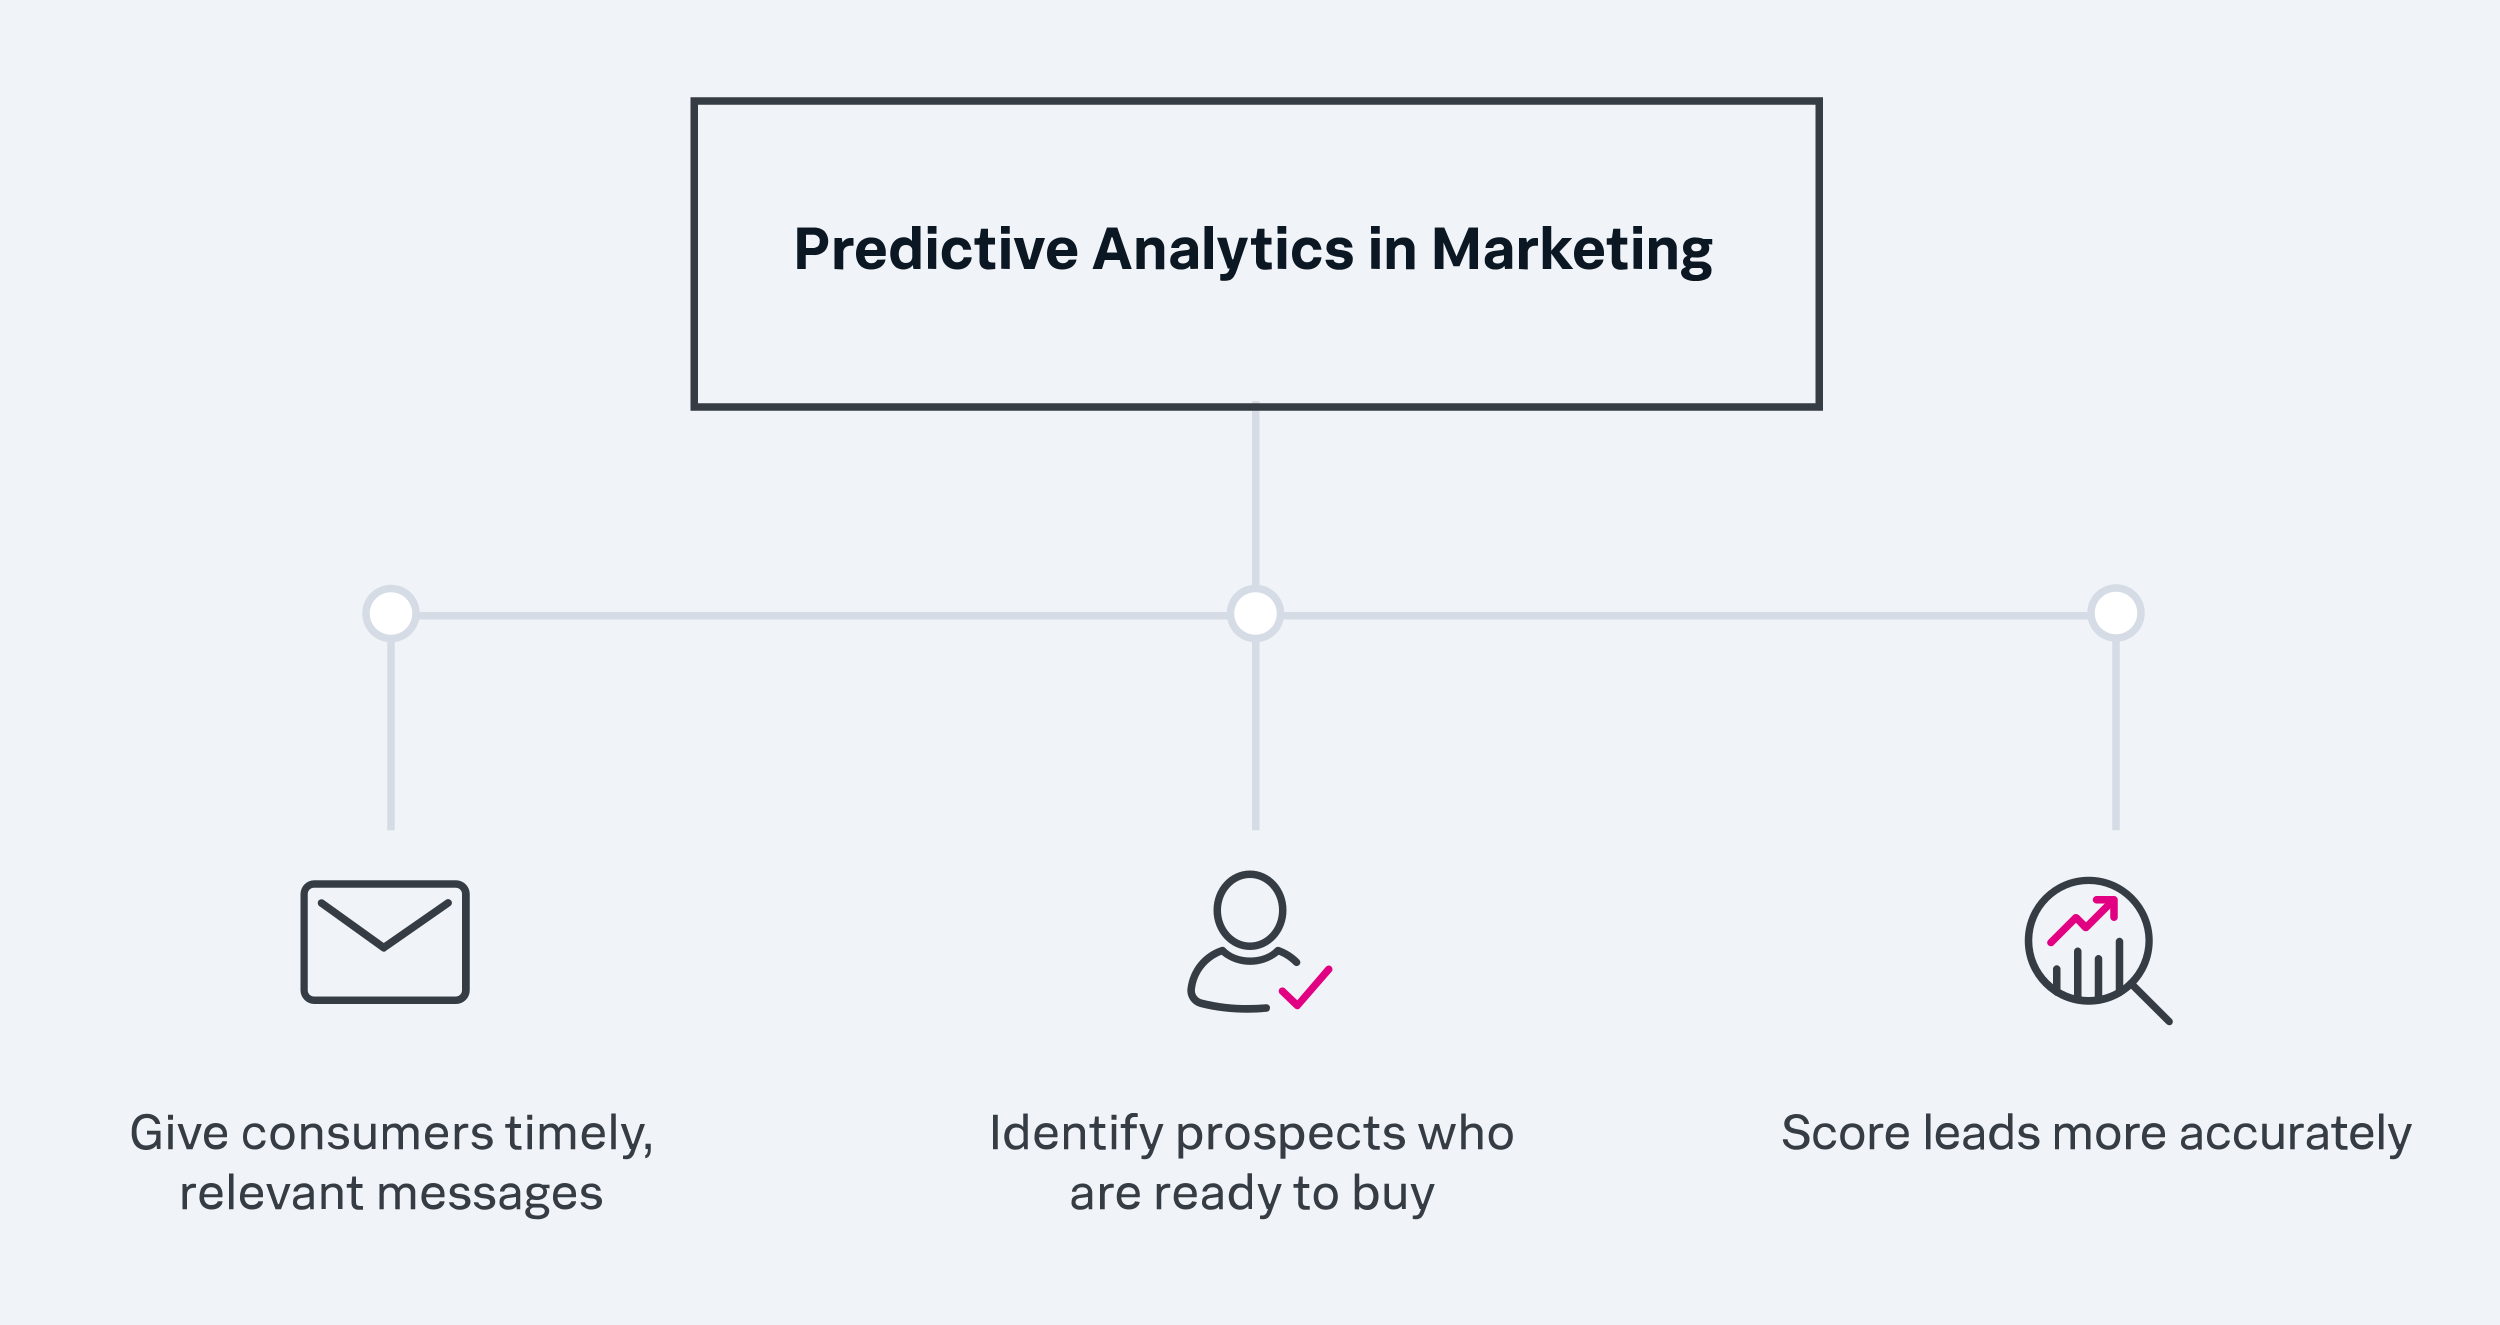 <?xml version="1.0" encoding="utf-8"?>
<!-- Generator: Adobe Illustrator 24.1.0, SVG Export Plug-In . SVG Version: 6.00 Build 0)  -->
<svg version="1.1" id="Layer_1" xmlns="http://www.w3.org/2000/svg" xmlns:xlink="http://www.w3.org/1999/xlink" x="0px" y="0px"
	 viewBox="0 0 1000 530" style="enable-background:new 0 0 1000 530;" xml:space="preserve">
<style type="text/css">
	.st0{fill:#F0F3F7;}
	.st1{fill:#363C44;}
	.st2{fill:#D5DCE5;}
	.st3{fill:#FFFFFF;}
	.st4{fill:#0C1724;}
	.st5{fill:#E20082;}
</style>
<rect class="st0" width="1000" height="530"/>
<path class="st1" d="M62.8,459.7l-0.2-1.7c-0.4,0.6-0.9,1.1-1.5,1.4c-1.9,0.9-4.1,0.8-5.9-0.3c-0.9-0.6-1.6-1.5-1.9-2.5
	c-0.5-1.2-0.7-2.5-0.6-3.8c-0.1-1.9,0.4-3.9,1.6-5.4c1.1-1.3,2.8-1.9,4.4-1.9c1.3,0,2.5,0.3,3.6,1.1c1,0.7,1.6,1.8,1.8,3h-1.9
	c-0.2-0.7-0.7-1.3-1.3-1.8c-0.7-0.4-1.4-0.6-2.2-0.6c-1.2,0-2.3,0.5-3,1.4c-0.8,1.2-1.2,2.7-1.1,4.1c0,1,0.1,1.9,0.4,2.8
	c0.3,0.8,0.7,1.4,1.3,2c0.6,0.5,1.4,0.7,2.2,0.7c0.4,0,0.9-0.1,1.3-0.2c0.5-0.1,0.9-0.3,1.3-0.5c0.4-0.3,0.8-0.6,1-1.1
	c0.3-0.5,0.4-1.1,0.4-1.7v-0.9h-3.7v-1.5h5.4v7.3H62.8z"/>
<path class="st1" d="M67.2,447.9v-2h2v2H67.2z M67.3,459.7v-10.1h1.8v10.1H67.3z"/>
<path class="st1" d="M74.7,459.7L71,449.6h2l2.6,7.8c0.1,0.2,0.2,0.3,0.3,0.3s0.2-0.1,0.3-0.3l2.6-7.8h1.9l-3.7,10.1H74.7z"/>
<path class="st1" d="M90.8,456.8c-0.1,0.6-0.3,1.1-0.7,1.5c-0.4,0.5-0.9,0.9-1.5,1.1c-0.7,0.3-1.5,0.4-2.2,0.4
	c-0.9,0-1.9-0.2-2.7-0.7c-0.7-0.4-1.3-1.1-1.6-1.8c-0.4-0.8-0.5-1.8-0.5-2.7c0-0.9,0.2-1.9,0.5-2.8c0.3-0.8,0.9-1.4,1.6-1.9
	c0.8-0.5,1.7-0.7,2.6-0.7c0.9,0,1.7,0.2,2.5,0.6c0.7,0.4,1.2,1,1.5,1.7c0.4,0.7,0.5,1.6,0.5,2.4c0,0.1,0,0.3,0,0.5
	c0,0.2,0,0.4-0.1,0.5h-7.3c0,0.8,0.3,1.7,0.8,2.3c0.6,0.6,1.4,0.9,2.2,0.8c0.6,0,1.1-0.1,1.6-0.4c0.5-0.2,0.8-0.6,0.9-1.1H90.8z
	 M86.4,450.9c-0.7,0-1.4,0.3-1.9,0.8c-0.5,0.6-0.8,1.3-0.9,2.1h5c0.2,0,0.3,0,0.4-0.1c0.1-0.1,0.1-0.2,0.1-0.4
	c0-0.6-0.3-1.2-0.7-1.6C87.9,451.1,87.2,450.9,86.4,450.9L86.4,450.9z"/>
<path class="st1" d="M104.6,456.2h1.7c-0.1,0.6-0.3,1.3-0.6,1.8c-0.4,0.6-0.9,1-1.5,1.3c-0.7,0.4-1.5,0.5-2.3,0.5
	c-0.9,0-1.8-0.2-2.6-0.6c-0.7-0.4-1.3-1.1-1.6-1.8c-0.4-0.8-0.5-1.8-0.5-2.7c0-1,0.2-1.9,0.5-2.8c0.3-0.8,0.9-1.4,1.6-1.9
	c0.8-0.5,1.7-0.7,2.6-0.7c0.8,0,1.5,0.1,2.2,0.5c0.6,0.3,1.1,0.8,1.4,1.3c0.3,0.6,0.5,1.2,0.6,1.8h-1.7c-0.1-0.6-0.4-1.2-0.9-1.6
	c-0.5-0.3-1.1-0.5-1.7-0.5c-0.9-0.1-1.7,0.3-2.2,1c-0.5,0.8-0.8,1.8-0.8,2.8c-0.1,0.9,0.2,1.8,0.7,2.6c0.5,0.7,1.4,1,2.2,1
	c0.6,0,1.2-0.2,1.7-0.5C104.2,457.4,104.5,456.8,104.6,456.2z"/>
<path class="st1" d="M113,459.9c-0.9,0-1.9-0.2-2.7-0.7c-0.7-0.4-1.3-1.1-1.6-1.9c-0.7-1.7-0.7-3.7,0-5.4c0.3-0.8,0.9-1.4,1.6-1.9
	c1.7-0.9,3.7-0.9,5.4,0c0.7,0.4,1.3,1.1,1.6,1.9c0.7,1.7,0.7,3.7,0,5.4c-0.3,0.8-0.9,1.4-1.6,1.9C114.9,459.7,114,459.9,113,459.9z
	 M113,458.3c0.9,0.1,1.7-0.3,2.2-1c0.5-0.8,0.8-1.7,0.8-2.7c0.1-0.9-0.2-1.9-0.8-2.7c-1.2-1.2-3.1-1.3-4.3-0.1c0,0-0.1,0.1-0.1,0.1
	c-0.6,0.8-0.8,1.7-0.8,2.7c-0.1,0.9,0.2,1.9,0.8,2.7C111.4,457.9,112.2,458.3,113,458.3z"/>
<path class="st1" d="M120.5,459.7v-10.1h1.5l0.1,1.3c0.3-0.5,0.8-0.9,1.3-1.1c0.6-0.3,1.3-0.4,2-0.4c1,0,1.9,0.3,2.6,1
	c0.7,0.8,1,1.7,0.9,2.8v6.5h-1.8v-6.3c0-1.6-0.7-2.4-2.2-2.4c-0.4,0-0.9,0.1-1.3,0.3c-0.4,0.2-0.7,0.5-1,0.8
	c-0.3,0.4-0.4,0.8-0.4,1.3v6.3H120.5z"/>
<path class="st1" d="M131.1,456.9h1.8c0.1,0.4,0.2,0.7,0.5,0.9c0.3,0.2,0.6,0.4,0.9,0.5c0.3,0.1,0.7,0.1,1,0.1
	c0.6,0,1.1-0.1,1.6-0.4c0.4-0.2,0.7-0.7,0.7-1.2c0-0.4-0.2-0.8-0.5-1c-0.4-0.2-0.9-0.4-1.4-0.4l-0.9-0.1c-0.9-0.1-1.7-0.3-2.5-0.8
	c-0.6-0.5-1-1.2-0.9-2c0-0.8,0.4-1.6,1-2.2c0.8-0.6,1.8-0.9,2.9-0.9c1-0.1,2,0.2,2.8,0.8c0.6,0.5,1,1.3,1.1,2.1h-1.7
	c-0.1-0.5-0.4-0.9-0.8-1.2c-0.4-0.2-0.9-0.3-1.3-0.3c-0.5,0-1.1,0.1-1.6,0.4c-0.4,0.2-0.6,0.6-0.6,1.1c0,0.3,0.1,0.7,0.4,0.9
	c0.4,0.3,0.9,0.4,1.5,0.4l0.9,0.1c0.6,0.1,1.2,0.2,1.8,0.4c0.5,0.2,0.9,0.5,1.3,0.9c0.4,0.5,0.5,1,0.5,1.6c0,0.9-0.4,1.7-1.1,2.3
	c-1.8,1.1-4.1,1.2-5.9,0.1C131.7,458.5,131.2,457.7,131.1,456.9z"/>
<path class="st1" d="M141.7,456.1v-6.6h1.8v6.3c0,1.6,0.7,2.4,2.2,2.4c0.4,0,0.9-0.1,1.3-0.3c0.4-0.2,0.7-0.5,1-0.8
	c0.3-0.4,0.4-0.8,0.4-1.3v-6.3h1.8v10.1h-1.5l-0.1-1.3c-0.3,0.5-0.8,0.9-1.3,1.1c-0.6,0.3-1.3,0.4-2,0.4c-1,0.1-1.9-0.3-2.6-1
	C141.9,458.2,141.6,457.2,141.7,456.1z"/>
<path class="st1" d="M153.2,459.7v-10.1h1.5l0.1,1.3c0.3-0.5,0.7-0.8,1.2-1.1c0.6-0.3,1.2-0.4,1.9-0.4c1.2-0.1,2.4,0.6,2.8,1.8
	c0.3-0.5,0.8-1,1.3-1.3c0.6-0.3,1.3-0.5,2-0.5c0.9,0,1.9,0.3,2.5,1c0.7,0.8,1,1.7,0.9,2.8v6.5h-1.8v-6.3c0-1.6-0.7-2.4-2.1-2.4
	c-0.4,0-0.8,0.1-1.1,0.3c-0.4,0.2-0.7,0.5-0.9,0.8c-0.2,0.4-0.4,0.9-0.3,1.3v6.3h-1.8v-6.3c0-1.6-0.7-2.4-2.1-2.4
	c-0.4,0-0.8,0.1-1.2,0.3c-0.8,0.4-1.3,1.2-1.3,2.1v6.3H153.2z"/>
<path class="st1" d="M179.2,456.8c-0.1,0.6-0.3,1.1-0.7,1.5c-0.4,0.5-0.9,0.9-1.5,1.1c-0.7,0.3-1.5,0.4-2.2,0.4
	c-0.9,0-1.9-0.2-2.7-0.7c-0.7-0.4-1.3-1.1-1.6-1.8c-0.4-0.8-0.5-1.8-0.5-2.7c0-0.9,0.2-1.9,0.5-2.8c0.3-0.8,0.9-1.4,1.6-1.9
	c1.6-0.9,3.5-0.9,5.1-0.1c0.7,0.4,1.2,1,1.5,1.7c0.4,0.7,0.5,1.6,0.5,2.4c0,0.1,0,0.3,0,0.5c0,0.2,0,0.4-0.1,0.5h-7.3
	c0,0.9,0.3,1.7,0.8,2.3c0.6,0.6,1.4,0.9,2.2,0.8c0.6,0,1.1-0.1,1.6-0.4c0.4-0.2,0.8-0.6,0.9-1.1L179.2,456.8z M174.8,450.9
	c-0.7,0-1.4,0.2-2,0.7c-0.5,0.6-0.8,1.3-0.9,2.1h5c0.2,0,0.3,0,0.5-0.1c0.1-0.1,0.1-0.3,0.1-0.4c0-0.6-0.3-1.2-0.7-1.6
	C176.3,451.1,175.5,450.9,174.8,450.9L174.8,450.9z"/>
<path class="st1" d="M181.9,459.7v-10.1h1.5l0.2,1.4c0.3-0.4,0.7-0.8,1.1-1.1c0.5-0.3,1.1-0.5,1.7-0.4c0.3,0,0.6,0,0.9,0.1v1.5h-0.6
	c-2,0-3,0.9-3,2.8v5.8H181.9z"/>
<path class="st1" d="M188.6,456.9h1.8c0.1,0.4,0.2,0.7,0.5,0.9c0.3,0.2,0.6,0.4,0.9,0.5c0.3,0.1,0.7,0.1,1,0.1
	c0.6,0,1.1-0.1,1.6-0.4c0.4-0.2,0.7-0.7,0.7-1.2c0-0.4-0.2-0.8-0.5-1c-0.4-0.2-0.9-0.4-1.4-0.4l-0.9-0.1c-0.9-0.1-1.7-0.3-2.5-0.8
	c-0.6-0.5-1-1.2-0.9-2c0-0.8,0.4-1.6,1-2.2c0.8-0.6,1.8-0.9,2.9-0.9c1-0.1,2,0.2,2.8,0.8c0.6,0.5,1,1.3,1.1,2.1H195
	c-0.1-0.5-0.4-0.9-0.8-1.2c-0.4-0.2-0.9-0.3-1.3-0.3c-0.5,0-1.1,0.1-1.5,0.4c-0.4,0.2-0.6,0.6-0.6,1.1c0,0.3,0.1,0.7,0.4,0.9
	c0.4,0.3,0.9,0.4,1.4,0.4l0.9,0.1c0.6,0.1,1.2,0.2,1.8,0.4c0.5,0.2,0.9,0.5,1.3,0.9c0.3,0.5,0.5,1.1,0.5,1.7c0,0.9-0.4,1.7-1.1,2.3
	c-1.8,1.1-4.1,1.2-5.9,0.1C189.2,458.6,188.7,457.8,188.6,456.9z"/>
<path class="st1" d="M204,457v-5.9h-1.9v-1.5h1.2c0.2,0,0.4,0,0.6-0.1c0.1-0.2,0.2-0.4,0.2-0.6l0.2-2.3h1.5v3h2.6v1.6h-2.6v5.6
	c0,0.4,0.1,0.9,0.3,1.2c0.4,0.3,0.9,0.4,1.4,0.4h1.1v1.5l-0.8,0h-0.9c-0.8,0.1-1.6-0.2-2.2-0.8C204.2,458.5,203.9,457.8,204,457z"/>
<path class="st1" d="M210.9,447.9v-2h2v2H210.9z M211,459.7v-10.1h1.8v10.1L211,459.7z"/>
<path class="st1" d="M215.9,459.7v-10.1h1.5l0.1,1.3c0.3-0.5,0.7-0.8,1.2-1.1c0.6-0.3,1.2-0.4,1.9-0.4c1.2-0.1,2.4,0.6,2.8,1.8
	c0.3-0.5,0.8-1,1.3-1.3c0.6-0.4,1.3-0.5,2-0.5c0.9,0,1.9,0.3,2.5,1c0.6,0.8,1,1.7,0.9,2.8v6.5h-1.8v-6.3c0-1.6-0.7-2.4-2.1-2.4
	c-0.4,0-0.8,0.1-1.1,0.3c-0.4,0.2-0.7,0.5-0.9,0.8c-0.2,0.4-0.4,0.9-0.3,1.3v6.3h-1.8v-6.3c0-1.6-0.7-2.4-2.1-2.4
	c-0.4,0-0.8,0.1-1.2,0.3c-0.4,0.2-0.7,0.5-0.9,0.8c-0.3,0.4-0.4,0.9-0.4,1.3v6.3H215.9z"/>
<path class="st1" d="M241.9,456.8c-0.1,0.6-0.3,1.1-0.7,1.5c-0.4,0.5-0.9,0.9-1.5,1.1c-0.7,0.3-1.5,0.4-2.2,0.4
	c-0.9,0-1.9-0.2-2.7-0.7c-0.7-0.4-1.3-1.1-1.6-1.8c-0.4-0.8-0.5-1.8-0.5-2.7c0-0.9,0.2-1.9,0.5-2.8c0.3-0.8,0.9-1.4,1.6-1.9
	c1.6-0.9,3.5-0.9,5.1-0.1c0.7,0.4,1.2,1,1.5,1.7c0.4,0.7,0.5,1.6,0.5,2.4c0,0.1,0,0.3,0,0.5c0,0.2,0,0.4-0.1,0.5h-7.3
	c0,0.9,0.3,1.7,0.8,2.3c0.6,0.6,1.4,0.9,2.2,0.8c0.6,0,1.1-0.1,1.6-0.4c0.4-0.2,0.8-0.6,0.9-1.1L241.9,456.8z M237.5,450.9
	c-0.7,0-1.5,0.2-2,0.7c-0.5,0.6-0.8,1.3-0.9,2.1h5c0.2,0,0.3,0,0.5-0.1c0.1-0.1,0.1-0.3,0.1-0.4c0-0.6-0.3-1.2-0.7-1.6
	C238.9,451.1,238.2,450.9,237.5,450.9z"/>
<path class="st1" d="M244.5,459.7v-14.3h1.8v14.3H244.5z"/>
<path class="st1" d="M249.2,463.6v-1.4h0.6c0.4,0,0.7,0,1.1-0.1c0.3-0.1,0.5-0.3,0.7-0.5c0.2-0.3,0.4-0.7,0.6-1.1l0.3-0.9H252
	l-3.7-10h2l2.6,7.7c0.1,0.2,0.2,0.3,0.3,0.3s0.2-0.1,0.3-0.3l2.6-7.7h1.9l-4.1,11.1c-0.2,0.9-0.7,1.7-1.3,2.3
	c-0.6,0.5-1.4,0.7-2.1,0.7C250,463.7,249.6,463.6,249.2,463.6z"/>
<path class="st1" d="M258.1,463.3v-1.2c0.4-0.1,0.6-0.4,0.8-0.8c0.2-0.5,0.3-1.1,0.2-1.6v-0.1h-0.9v-2.1h2.1v2.3
	c0,0.8-0.1,1.6-0.5,2.3C259.5,462.8,258.8,463.2,258.1,463.3z"/>
<path class="st1" d="M73,483.7v-10.1h1.5l0.2,1.4c0.3-0.4,0.7-0.8,1.1-1.1c0.5-0.3,1.1-0.5,1.7-0.4c0.3,0,0.6,0,0.9,0.1v1.5h-0.6
	c-2,0-3,0.9-3,2.8v5.8H73z"/>
<path class="st1" d="M89,480.8c-0.1,0.6-0.3,1.1-0.7,1.5c-0.4,0.5-0.9,0.9-1.5,1.1c-0.7,0.3-1.5,0.4-2.2,0.4c-0.9,0-1.9-0.2-2.7-0.7
	c-0.7-0.4-1.3-1.1-1.6-1.8c-0.4-0.8-0.6-1.8-0.5-2.7c0-0.9,0.2-1.9,0.5-2.8c0.3-0.8,0.9-1.4,1.6-1.9c0.8-0.5,1.7-0.7,2.6-0.7
	c0.9,0,1.7,0.2,2.5,0.6c0.7,0.4,1.2,1,1.5,1.7c0.4,0.7,0.5,1.6,0.5,2.4c0,0.2,0,0.3,0,0.5c0,0.2,0,0.4-0.1,0.5h-7.3
	c0,0.9,0.3,1.7,0.8,2.3c0.6,0.6,1.4,0.9,2.2,0.8c0.6,0,1.1-0.1,1.6-0.4c0.4-0.2,0.8-0.6,0.9-1.1H89z M84.5,474.9
	c-0.7,0-1.4,0.2-1.9,0.7c-0.5,0.6-0.8,1.3-0.9,2.1h5c0.2,0,0.3,0,0.4-0.1c0.1-0.1,0.1-0.3,0.1-0.4c0-0.6-0.3-1.2-0.7-1.6
	C86,475.1,85.3,474.9,84.5,474.9z"/>
<path class="st1" d="M91.6,483.7v-14.3h1.8v14.3H91.6z"/>
<path class="st1" d="M105.2,480.8c-0.1,0.6-0.3,1.1-0.7,1.5c-0.4,0.5-0.9,0.9-1.5,1.1c-0.7,0.3-1.5,0.4-2.2,0.4
	c-0.9,0-1.9-0.2-2.7-0.7c-0.7-0.4-1.3-1.1-1.6-1.8c-0.4-0.8-0.6-1.8-0.5-2.7c0-0.9,0.2-1.9,0.5-2.8c0.3-0.8,0.9-1.4,1.6-1.9
	c0.8-0.5,1.7-0.7,2.6-0.7c0.9,0,1.7,0.2,2.5,0.6c0.7,0.4,1.2,1,1.5,1.7c0.4,0.7,0.5,1.6,0.5,2.4c0,0.2,0,0.3,0,0.5
	c0,0.2,0,0.4-0.1,0.5h-7.3c0,0.9,0.3,1.7,0.8,2.3c0.6,0.6,1.4,0.9,2.2,0.8c0.6,0,1.1-0.1,1.6-0.4c0.4-0.2,0.8-0.6,0.9-1.1H105.2z
	 M100.7,474.9c-0.7,0-1.4,0.2-1.9,0.7c-0.5,0.6-0.8,1.3-0.9,2.1h5c0.2,0,0.3,0,0.4-0.1c0.1-0.1,0.1-0.3,0.1-0.4
	c0-0.6-0.3-1.2-0.7-1.6C102.2,475.1,101.5,474.9,100.7,474.9z"/>
<path class="st1" d="M110.2,483.7l-3.7-10.1h2l2.6,7.8c0.1,0.2,0.2,0.3,0.3,0.3s0.2-0.1,0.3-0.3l2.6-7.8h1.9l-3.8,10.1H110.2z"/>
<path class="st1" d="M124.1,483.7l-0.1-1.2c-0.3,0.4-0.7,0.8-1.2,1c-0.6,0.3-1.4,0.4-2.1,0.4c-0.9,0.1-1.9-0.2-2.6-0.8
	c-0.6-0.5-1-1.3-0.9-2.2c0-0.6,0.1-1.2,0.4-1.7c0.3-0.4,0.7-0.7,1.2-0.9c0.5-0.2,1.1-0.4,1.6-0.4l2.4-0.3c0.3,0,0.6-0.1,0.8-0.3
	c0.1-0.2,0.2-0.4,0.2-0.6c0-0.3-0.1-0.6-0.2-0.8c-0.1-0.3-0.4-0.6-0.7-0.7c-0.4-0.2-0.9-0.3-1.4-0.3c-0.6,0-1.1,0.1-1.6,0.4
	c-0.4,0.3-0.7,0.8-0.8,1.3h-1.7c0-0.6,0.2-1.2,0.5-1.6c0.4-0.5,0.8-0.9,1.4-1.2c0.7-0.3,1.5-0.5,2.2-0.5c1.1-0.1,2.2,0.3,3,1.1
	c0.7,0.8,1.1,1.8,1,2.9v6.4H124.1z M123.8,480.4v-1.6l-3.1,0.4c-0.5,0-0.9,0.2-1.4,0.5c-0.3,0.3-0.5,0.7-0.5,1.1
	c0,0.5,0.2,0.9,0.6,1.2c0.4,0.3,1,0.4,1.5,0.4c0.5,0,0.9-0.1,1.4-0.2c0.4-0.1,0.8-0.3,1.1-0.7C123.7,481.2,123.8,480.8,123.8,480.4
	L123.8,480.4z"/>
<path class="st1" d="M128.6,483.7v-10.1h1.5l0.1,1.3c0.3-0.5,0.8-0.9,1.3-1.1c0.6-0.3,1.3-0.4,2-0.4c1,0,1.9,0.3,2.6,1
	c0.7,0.8,1,1.7,0.9,2.7v6.5h-1.8v-6.3c0-1.6-0.7-2.4-2.2-2.4c-0.4,0-0.9,0.1-1.3,0.3c-0.4,0.2-0.7,0.5-1,0.8
	c-0.3,0.4-0.4,0.8-0.4,1.3v6.3H128.6z"/>
<path class="st1" d="M140.6,481v-5.9h-1.9v-1.5h1.2c0.2,0,0.4,0,0.6-0.1c0.1-0.2,0.2-0.4,0.2-0.6l0.2-2.3h1.5v3h2.6v1.6h-2.6v5.6
	c0,0.4,0.1,0.9,0.3,1.2c0.4,0.3,0.9,0.4,1.4,0.4h1.1v1.5h-0.8c-0.3,0-0.6,0-0.9,0c-0.8,0.1-1.6-0.2-2.2-0.8
	C140.8,482.5,140.6,481.7,140.6,481z"/>
<path class="st1" d="M151.8,483.7v-10.1h1.5l0.1,1.3c0.3-0.5,0.7-0.8,1.2-1.1c0.6-0.3,1.2-0.4,1.9-0.4c1.2-0.1,2.4,0.6,2.8,1.8
	c0.3-0.5,0.8-1,1.3-1.3c0.6-0.4,1.3-0.5,2.1-0.5c0.9,0,1.9,0.3,2.5,1c0.7,0.8,1,1.7,0.9,2.8v6.5h-1.8v-6.3c0-1.6-0.7-2.4-2.1-2.4
	c-0.4,0-0.8,0.1-1.1,0.3c-0.4,0.2-0.7,0.5-0.9,0.8c-0.2,0.4-0.4,0.9-0.3,1.3v6.3h-1.8v-6.3c0-1.6-0.7-2.4-2.1-2.4
	c-0.4,0-0.8,0.1-1.2,0.3c-0.8,0.4-1.3,1.2-1.3,2.1v6.3H151.8z"/>
<path class="st1" d="M177.8,480.8c-0.1,0.6-0.3,1.1-0.7,1.5c-0.4,0.5-0.9,0.9-1.5,1.1c-0.7,0.3-1.5,0.4-2.2,0.4
	c-0.9,0-1.9-0.2-2.7-0.7c-0.7-0.4-1.3-1.1-1.6-1.8c-0.4-0.8-0.6-1.8-0.5-2.7c0-0.9,0.2-1.9,0.5-2.8c0.3-0.8,0.9-1.4,1.6-1.9
	c0.8-0.5,1.7-0.7,2.6-0.7c0.9,0,1.7,0.2,2.5,0.6c0.7,0.4,1.2,1,1.5,1.7c0.4,0.7,0.5,1.6,0.5,2.4c0,0.2,0,0.3,0,0.5
	c0,0.2,0,0.4-0.1,0.5h-7.3c0,0.9,0.3,1.7,0.8,2.3c0.6,0.6,1.4,0.9,2.2,0.8c0.6,0,1.1-0.1,1.6-0.4c0.4-0.2,0.8-0.6,0.9-1.1H177.8z
	 M173.4,474.9c-0.7,0-1.4,0.2-2,0.7c-0.5,0.6-0.8,1.3-0.9,2.1h5c0.2,0,0.3,0,0.5-0.1c0.1-0.1,0.1-0.3,0.1-0.4c0-0.6-0.3-1.2-0.7-1.6
	C174.8,475.1,174.1,474.9,173.4,474.9L173.4,474.9z"/>
<path class="st1" d="M179.6,480.9h1.8c0.1,0.4,0.3,0.7,0.5,0.9c0.3,0.2,0.6,0.4,0.9,0.5c0.3,0.1,0.7,0.1,1,0.1
	c0.6,0,1.1-0.1,1.6-0.4c0.4-0.2,0.7-0.7,0.7-1.2c0-0.4-0.2-0.8-0.5-1c-0.4-0.2-0.9-0.4-1.4-0.4l-0.9-0.1c-0.9-0.1-1.7-0.3-2.5-0.8
	c-0.6-0.5-1-1.2-0.9-2c0-0.8,0.4-1.6,1-2.2c0.8-0.6,1.8-0.9,2.9-0.9c1-0.1,2,0.2,2.8,0.8c0.6,0.5,1.1,1.3,1.1,2.1h-1.7
	c-0.1-0.5-0.4-0.9-0.8-1.2c-0.4-0.2-0.9-0.3-1.3-0.3c-0.5,0-1.1,0.1-1.5,0.4c-0.4,0.2-0.6,0.6-0.6,1.1c0,0.3,0.1,0.7,0.4,0.9
	c0.4,0.3,1,0.4,1.5,0.4l0.9,0.1c0.6,0.1,1.2,0.2,1.8,0.4c0.5,0.2,0.9,0.5,1.3,0.9c0.3,0.5,0.5,1.1,0.5,1.7c0,0.9-0.4,1.7-1.1,2.3
	c-0.9,0.6-1.9,0.9-3,0.9c-1,0.1-2.1-0.2-2.9-0.8C180.2,482.6,179.7,481.8,179.6,480.9z"/>
<path class="st1" d="M189.5,480.9h1.8c0.1,0.4,0.3,0.7,0.5,0.9c0.3,0.2,0.6,0.4,0.9,0.5c0.3,0.1,0.7,0.1,1,0.1
	c0.6,0,1.1-0.1,1.6-0.4c0.5-0.2,0.7-0.7,0.7-1.2c0-0.4-0.2-0.8-0.5-1c-0.4-0.2-0.9-0.4-1.4-0.4l-0.9-0.1c-0.9-0.1-1.7-0.3-2.5-0.8
	c-0.6-0.5-1-1.2-0.9-2c0-0.8,0.4-1.6,1-2.2c0.8-0.6,1.8-0.9,2.9-0.9c1-0.1,2,0.2,2.8,0.8c0.6,0.5,1.1,1.3,1.1,2.1h-1.7
	c-0.1-0.5-0.4-0.9-0.8-1.2c-0.4-0.2-0.9-0.3-1.3-0.3c-0.5,0-1.1,0.1-1.5,0.4c-0.4,0.2-0.6,0.6-0.6,1.1c0,0.3,0.1,0.7,0.4,0.9
	c0.4,0.3,0.9,0.4,1.5,0.4l0.9,0.1c0.6,0.1,1.2,0.2,1.8,0.4c0.5,0.2,0.9,0.5,1.3,0.9c0.3,0.5,0.5,1.1,0.5,1.7c0,0.9-0.4,1.7-1.1,2.3
	c-0.9,0.6-1.9,0.9-3,0.9c-1,0.1-2.1-0.2-2.9-0.8C190.1,482.6,189.6,481.8,189.5,480.9z"/>
<path class="st1" d="M206.7,483.7l-0.1-1.2c-0.3,0.4-0.7,0.8-1.2,1c-0.6,0.3-1.4,0.4-2.1,0.4c-0.9,0.1-1.9-0.2-2.6-0.8
	c-0.6-0.5-1-1.3-0.9-2.2c0-0.6,0.1-1.2,0.4-1.7c0.3-0.4,0.7-0.7,1.2-0.9c0.5-0.2,1.1-0.4,1.6-0.4l2.4-0.3c0.3,0,0.6-0.1,0.8-0.3
	c0.1-0.2,0.2-0.4,0.2-0.6c0-0.3-0.1-0.6-0.2-0.8c-0.2-0.3-0.4-0.6-0.7-0.7c-0.4-0.2-0.9-0.3-1.4-0.3c-0.6,0-1.1,0.1-1.6,0.4
	c-0.4,0.3-0.7,0.8-0.8,1.3H200c0-0.6,0.2-1.2,0.5-1.6c0.4-0.5,0.8-0.9,1.4-1.2c0.7-0.3,1.5-0.5,2.2-0.5c1.1-0.1,2.2,0.3,3,1.1
	c0.7,0.8,1.1,1.8,1,2.9v6.4H206.7z M206.4,480.4v-1.6l-3.1,0.4c-0.5,0-0.9,0.2-1.4,0.5c-0.3,0.3-0.5,0.7-0.5,1.1
	c0,0.5,0.2,0.9,0.6,1.2c0.4,0.3,1,0.4,1.5,0.4c0.5,0,0.9-0.1,1.4-0.2c0.4-0.1,0.8-0.3,1.1-0.7C206.3,481.2,206.4,480.8,206.4,480.4
	L206.4,480.4z"/>
<path class="st1" d="M219.7,484.3c0,1-0.4,1.9-1.2,2.5c-1.1,0.7-2.4,1-3.7,0.9c-0.9,0-1.8-0.1-2.7-0.4c-0.6-0.2-1.1-0.5-1.5-1
	c-0.3-0.4-0.5-0.9-0.5-1.5c0-0.5,0.2-1,0.5-1.4c0.3-0.3,0.7-0.5,1.1-0.7c-0.3-0.1-0.6-0.3-0.8-0.6c-0.2-0.3-0.3-0.7-0.3-1
	c0-0.4,0.1-0.8,0.3-1.1c0.3-0.3,0.6-0.6,1-0.8c-0.4-0.3-0.8-0.6-1-1.1c-0.2-0.4-0.3-0.9-0.3-1.4c0-0.9,0.3-1.8,1-2.4
	c0.9-0.7,2-1,3.1-0.9c0.4,0,0.9,0,1.3,0.1c0.3,0.1,0.7,0.2,1,0.4h2.8v1.4l-1.5-0.1c0.4,0.5,0.5,1,0.5,1.6c0,0.6-0.2,1.1-0.5,1.6
	c-0.3,0.5-0.8,0.9-1.4,1.2c-0.8,0.3-1.6,0.5-2.4,0.4c-0.6,0-1.1-0.1-1.7-0.2c-0.3,0.1-0.5,0.2-0.7,0.4c-0.1,0.1-0.2,0.3-0.2,0.5
	c0,0.2,0.1,0.5,0.3,0.6c0.3,0.2,0.6,0.2,0.9,0.2h2.8c0.9-0.1,1.8,0.2,2.5,0.8C219.3,482.8,219.7,483.5,219.7,484.3z M216.1,483h-2.7
	c-0.2,0-0.4,0.1-0.6,0.2c-0.2,0.1-0.4,0.3-0.6,0.5c-0.2,0.2-0.3,0.5-0.2,0.8c0,0.5,0.3,0.9,0.6,1.2c0.7,0.4,1.5,0.5,2.2,0.5
	c0.8,0.1,1.6-0.1,2.4-0.5c0.5-0.3,0.7-0.8,0.7-1.3c0-0.4-0.2-0.8-0.5-1C217,483.1,216.5,483,216.1,483L216.1,483z M212.5,476.7
	c0,0.5,0.2,1,0.6,1.3c1.1,0.7,2.5,0.7,3.6,0c0.4-0.3,0.6-0.8,0.6-1.4c0-0.5-0.2-1-0.6-1.3c-0.5-0.4-1.2-0.6-1.8-0.5
	c-0.6,0-1.3,0.1-1.8,0.5C212.7,475.7,212.5,476.2,212.5,476.7z"/>
<path class="st1" d="M230.4,480.8c-0.1,0.6-0.3,1.1-0.7,1.5c-0.4,0.5-0.9,0.9-1.5,1.1c-0.7,0.3-1.5,0.4-2.2,0.4
	c-0.9,0-1.9-0.2-2.7-0.7c-0.7-0.4-1.3-1.1-1.6-1.8c-0.4-0.8-0.6-1.8-0.5-2.7c0-0.9,0.2-1.9,0.5-2.8c0.3-0.8,0.9-1.4,1.6-1.9
	c0.8-0.5,1.7-0.7,2.6-0.7c0.9,0,1.7,0.2,2.5,0.6c0.7,0.4,1.2,1,1.5,1.7c0.4,0.7,0.5,1.6,0.5,2.4c0,0.2,0,0.3,0,0.5
	c0,0.2,0,0.4-0.1,0.5h-7.3c0,0.9,0.3,1.7,0.8,2.3c0.6,0.6,1.4,0.9,2.2,0.8c0.6,0,1.1-0.1,1.6-0.4c0.4-0.2,0.8-0.6,0.9-1.1H230.4z
	 M225.9,474.9c-0.7,0-1.4,0.2-2,0.7c-0.5,0.6-0.8,1.3-0.9,2.1h5c0.2,0,0.3,0,0.5-0.1c0.1-0.1,0.1-0.3,0.1-0.4c0-0.6-0.3-1.2-0.7-1.6
	C227.4,475.1,226.7,474.9,225.9,474.9L225.9,474.9z"/>
<path class="st1" d="M232.2,480.9h1.8c0.1,0.4,0.3,0.7,0.5,0.9c0.3,0.2,0.6,0.4,0.9,0.5c0.3,0.1,0.7,0.1,1,0.1
	c0.6,0,1.1-0.1,1.6-0.4c0.4-0.2,0.7-0.7,0.7-1.2c0-0.4-0.2-0.8-0.5-1c-0.4-0.2-0.9-0.4-1.4-0.4l-0.9-0.1c-0.9-0.1-1.7-0.3-2.5-0.8
	c-0.6-0.5-1-1.2-0.9-2c0-0.8,0.4-1.6,1-2.2c0.8-0.6,1.8-0.9,2.9-0.9c1-0.1,2,0.2,2.8,0.8c0.6,0.5,1.1,1.3,1.1,2.1h-1.7
	c-0.1-0.5-0.4-0.9-0.8-1.2c-0.4-0.2-0.9-0.3-1.3-0.3c-0.5,0-1.1,0.1-1.5,0.4c-0.4,0.2-0.6,0.6-0.6,1.1c0,0.3,0.1,0.7,0.4,0.9
	c0.4,0.3,0.9,0.4,1.5,0.4l0.9,0.1c0.6,0.1,1.2,0.2,1.8,0.4c0.5,0.2,0.9,0.5,1.3,0.9c0.4,0.5,0.5,1,0.5,1.6c0,0.9-0.4,1.7-1.1,2.3
	c-0.9,0.6-1.9,0.9-3,0.9c-1,0.1-2.1-0.2-2.9-0.8C232.7,482.5,232.3,481.7,232.2,480.9z"/>
<path class="st1" d="M397.2,459.7v-13.8h1.9v13.8H397.2z"/>
<path class="st1" d="M409.7,459.7l-0.2-1.4c-0.3,0.5-0.8,0.9-1.4,1.2c-0.6,0.3-1.3,0.4-2,0.4c-0.8,0-1.7-0.2-2.4-0.7
	c-0.7-0.5-1.2-1.1-1.5-1.9c-0.3-0.8-0.5-1.7-0.5-2.6c0-0.9,0.2-1.9,0.5-2.7c1-2.2,3.5-3.2,5.8-2.2c0.5,0.2,1,0.6,1.3,1v-5.4h1.8
	v14.3H409.7z M409.4,455.8v-2.4c0-0.5-0.1-0.9-0.4-1.3c-0.3-0.4-0.6-0.6-1-0.8c-0.4-0.2-0.9-0.3-1.4-0.3c-0.9,0-1.7,0.3-2.2,1
	c-1,1.6-1,3.7,0,5.3c0.5,0.7,1.4,1.1,2.2,1c0.5,0,0.9-0.1,1.4-0.3c0.4-0.2,0.7-0.5,1-0.8C409.4,456.8,409.5,456.3,409.4,455.8
	L409.4,455.8z"/>
<path class="st1" d="M423,456.8c-0.1,0.6-0.3,1.1-0.7,1.5c-0.4,0.5-0.9,0.9-1.5,1.1c-0.7,0.3-1.5,0.4-2.2,0.4
	c-0.9,0-1.9-0.2-2.7-0.7c-0.7-0.4-1.3-1.1-1.6-1.8c-0.4-0.8-0.6-1.8-0.5-2.7c0-0.9,0.2-1.9,0.5-2.8c0.3-0.8,0.9-1.4,1.6-1.9
	c1.6-0.9,3.5-0.9,5.1-0.1c0.7,0.4,1.2,1,1.5,1.7c0.4,0.7,0.5,1.6,0.5,2.4c0,0.1,0,0.3,0,0.5c0,0.2,0,0.4-0.1,0.5h-7.3
	c0,0.9,0.3,1.7,0.8,2.3c0.6,0.6,1.4,0.9,2.2,0.8c0.6,0,1.1-0.1,1.6-0.4c0.4-0.2,0.8-0.6,0.9-1.1H423z M418.6,450.9
	c-0.7,0-1.4,0.2-2,0.7c-0.5,0.6-0.8,1.3-0.9,2.1h5c0.2,0,0.3,0,0.5-0.1c0.1-0.1,0.1-0.3,0.1-0.4c0-0.6-0.3-1.2-0.7-1.6
	C420,451.1,419.3,450.9,418.6,450.9L418.6,450.9z"/>
<path class="st1" d="M425.6,459.7v-10.1h1.5l0.1,1.3c0.3-0.5,0.8-0.9,1.3-1.1c0.6-0.3,1.3-0.4,2-0.4c1,0,1.9,0.3,2.6,1
	c0.7,0.8,1,1.7,0.9,2.8v6.5h-1.8v-6.3c0-1.6-0.7-2.4-2.2-2.4c-0.4,0-0.9,0.1-1.3,0.3c-0.4,0.2-0.7,0.5-1,0.8
	c-0.3,0.4-0.4,0.8-0.4,1.3v6.3H425.6z"/>
<path class="st1" d="M437.7,457v-5.9h-1.9v-1.5h1.2c0.2,0,0.4,0,0.6-0.1c0.1-0.2,0.2-0.4,0.2-0.6l0.2-2.3h1.5v3h2.6v1.6h-2.6v5.6
	c0,0.4,0.1,0.9,0.3,1.2c0.4,0.3,0.9,0.4,1.4,0.4h1.1v1.5l-0.8,0h-0.9c-0.8,0.1-1.6-0.2-2.2-0.8C437.9,458.5,437.6,457.8,437.7,457z"
	/>
<path class="st1" d="M444.6,447.9v-2h2v2H444.6z M444.7,459.7v-10.1h1.8v10.1L444.7,459.7z"/>
<path class="st1" d="M450.1,459.7v-8.5h-1.8v-1.6h1.8v-0.8c-0.1-0.9,0.2-1.9,0.8-2.6c0.7-0.7,1.6-1.1,2.6-1c0.5,0,1,0,1.6,0.1v1.5
	h-1c-0.6-0.1-1.2,0.1-1.7,0.5c-0.3,0.5-0.5,1-0.4,1.6v0.8h2.7v1.6h-2.7v8.6H450.1z"/>
<path class="st1" d="M456.6,463.6v-1.4h0.6c0.4,0,0.7,0,1.1-0.1c0.3-0.1,0.5-0.3,0.7-0.5c0.2-0.3,0.4-0.7,0.6-1.1l0.3-0.9h-0.5
	l-3.7-10h2l2.6,7.7c0.1,0.2,0.2,0.3,0.3,0.3s0.2-0.1,0.3-0.3l2.6-7.7h1.9l-4.1,11.1c-0.3,0.9-0.7,1.6-1.3,2.3
	c-0.6,0.5-1.4,0.7-2.1,0.7C457.4,463.7,457,463.6,456.6,463.6z"/>
<path class="st1" d="M471.4,463.5v-13.9h1.5l0.2,1.4c0.3-0.5,0.8-0.9,1.4-1.2c0.6-0.3,1.3-0.4,2-0.4c0.8,0,1.7,0.2,2.4,0.7
	c0.7,0.5,1.2,1.1,1.5,1.9c0.4,0.8,0.5,1.7,0.5,2.6c0,0.9-0.2,1.9-0.5,2.7c-1,2.2-3.5,3.2-5.8,2.2c-0.5-0.2-1-0.6-1.3-1v4.9H471.4z
	 M473.2,453.5v2.4c0,0.5,0.1,0.9,0.4,1.3c0.3,0.3,0.6,0.6,1,0.8c0.4,0.2,0.9,0.3,1.3,0.3c0.9,0.1,1.7-0.3,2.2-1
	c0.5-0.8,0.8-1.7,0.8-2.7c0-0.9-0.2-1.9-0.8-2.6c-0.5-0.7-1.4-1.1-2.2-1c-0.5,0-0.9,0.1-1.3,0.3c-0.4,0.2-0.7,0.5-1,0.8
	C473.4,452.5,473.2,453,473.2,453.5L473.2,453.5z"/>
<path class="st1" d="M483.4,459.7v-10.1h1.5l0.2,1.4c0.8-1.2,2.3-1.8,3.8-1.4v1.5h-0.6c-2,0-3,0.9-3,2.8v5.8H483.4z"/>
<path class="st1" d="M495,459.9c-0.9,0-1.9-0.2-2.7-0.7c-0.7-0.4-1.3-1.1-1.6-1.9c-0.7-1.7-0.7-3.7,0-5.4c0.3-0.8,0.9-1.4,1.6-1.9
	c1.7-0.9,3.7-0.9,5.4,0c0.7,0.4,1.3,1.1,1.6,1.9c0.7,1.7,0.7,3.7,0,5.4c-0.3,0.8-0.9,1.4-1.6,1.9C496.9,459.7,496,459.9,495,459.9z
	 M495,458.3c0.9,0,1.7-0.3,2.2-1c0.5-0.8,0.8-1.7,0.8-2.7c0.1-0.9-0.2-1.9-0.8-2.7c-0.5-0.7-1.4-1-2.2-1c-0.9,0-1.7,0.3-2.2,1
	c-0.6,0.8-0.8,1.7-0.8,2.7c-0.1,0.9,0.2,1.9,0.8,2.7C493.3,457.9,494.2,458.3,495,458.3z"/>
<path class="st1" d="M501.6,456.9h1.8c0.1,0.4,0.3,0.7,0.5,0.9c0.3,0.2,0.6,0.4,0.9,0.5c0.3,0.1,0.7,0.1,1,0.1
	c0.6,0,1.1-0.1,1.6-0.4c0.4-0.2,0.7-0.7,0.7-1.2c0-0.4-0.2-0.8-0.5-1c-0.4-0.2-0.9-0.4-1.4-0.4l-0.9-0.1c-0.9-0.1-1.7-0.3-2.5-0.8
	c-0.6-0.5-1-1.2-0.9-2c0-0.8,0.4-1.6,1-2.2c0.8-0.6,1.8-0.9,2.9-0.9c1-0.1,2,0.2,2.8,0.8c0.6,0.5,1.1,1.3,1.1,2.1h-1.7
	c-0.1-0.5-0.4-0.9-0.8-1.2c-0.4-0.2-0.9-0.3-1.3-0.3c-0.5,0-1.1,0.1-1.5,0.4c-0.4,0.2-0.6,0.6-0.6,1.1c0,0.3,0.1,0.6,0.4,0.9
	c0.4,0.3,1,0.4,1.5,0.4l0.9,0.1c0.6,0.1,1.2,0.2,1.8,0.4c0.5,0.2,0.9,0.5,1.3,0.9c0.3,0.5,0.5,1.1,0.5,1.7c0,0.9-0.4,1.7-1.1,2.3
	c-0.9,0.6-1.9,0.9-3,0.9c-1,0-2-0.2-2.9-0.8C502.2,458.6,501.7,457.8,501.6,456.9z"/>
<path class="st1" d="M512.2,463.5v-13.9h1.5l0.2,1.4c0.3-0.5,0.8-0.9,1.4-1.2c0.6-0.3,1.3-0.4,2-0.4c0.8,0,1.7,0.2,2.4,0.7
	c0.7,0.5,1.2,1.1,1.5,1.9c0.4,0.8,0.5,1.7,0.5,2.6c0,0.9-0.2,1.9-0.5,2.7c-0.3,0.8-0.8,1.4-1.5,1.9c-0.7,0.5-1.6,0.7-2.5,0.7
	c-0.6,0-1.2-0.1-1.7-0.3c-0.5-0.2-1-0.6-1.3-1v4.9L512.2,463.5z M514,453.5v2.4c0,0.5,0.1,0.9,0.4,1.3c0.3,0.3,0.6,0.6,1,0.8
	c0.4,0.2,0.9,0.3,1.3,0.3c0.9,0.1,1.7-0.3,2.2-1c1-1.6,1-3.7,0-5.3c-0.5-0.7-1.4-1.1-2.2-1c-0.5,0-0.9,0.1-1.3,0.3
	c-0.4,0.2-0.7,0.5-1,0.8C514.2,452.5,514,453,514,453.5L514,453.5z"/>
<path class="st1" d="M532.9,456.8c-0.1,0.6-0.3,1.1-0.7,1.5c-0.4,0.5-0.9,0.9-1.5,1.1c-0.7,0.3-1.5,0.4-2.2,0.4
	c-0.9,0-1.9-0.2-2.7-0.7c-0.7-0.4-1.3-1.1-1.6-1.8c-0.4-0.8-0.5-1.8-0.5-2.7c0-0.9,0.2-1.9,0.5-2.8c0.3-0.8,0.9-1.4,1.6-1.9
	c0.8-0.5,1.7-0.7,2.6-0.7c0.9,0,1.7,0.2,2.5,0.6c0.7,0.4,1.2,1,1.6,1.7c0.4,0.7,0.5,1.6,0.5,2.4c0,0.1,0,0.3,0,0.5
	c0,0.2,0,0.4-0.1,0.5h-7.3c0,0.9,0.3,1.7,0.8,2.3c0.6,0.6,1.4,0.9,2.2,0.8c0.6,0,1.1-0.1,1.6-0.4c0.4-0.2,0.8-0.6,0.9-1.1
	L532.9,456.8z M528.5,450.9c-0.7,0-1.5,0.2-2,0.7c-0.5,0.6-0.8,1.3-0.9,2.1h5c0.2,0,0.3,0,0.5-0.1c0.1-0.1,0.1-0.3,0.1-0.4
	c0-0.6-0.3-1.2-0.7-1.6C529.9,451.1,529.2,450.9,528.5,450.9z"/>
<path class="st1" d="M542.4,456.2h1.7c-0.1,0.6-0.3,1.3-0.7,1.8c-0.4,0.6-0.9,1-1.5,1.3c-0.7,0.4-1.5,0.5-2.3,0.5
	c-0.9,0-1.8-0.2-2.6-0.6c-0.7-0.4-1.3-1.1-1.6-1.8c-0.4-0.8-0.5-1.8-0.5-2.7c0-1,0.2-1.9,0.5-2.8c0.3-0.8,0.9-1.4,1.6-1.9
	c0.8-0.5,1.7-0.7,2.7-0.7c0.8,0,1.5,0.1,2.2,0.5c0.6,0.3,1.1,0.8,1.4,1.3c0.3,0.6,0.6,1.2,0.6,1.8h-1.7c-0.1-0.6-0.4-1.2-0.9-1.6
	c-0.5-0.3-1.1-0.5-1.7-0.5c-0.9-0.1-1.7,0.3-2.2,1c-0.5,0.8-0.8,1.8-0.8,2.8c0,0.9,0.2,1.8,0.7,2.6c0.5,0.7,1.4,1,2.2,1
	c0.6,0,1.2-0.2,1.7-0.5C542,457.4,542.3,456.8,542.4,456.2z"/>
<path class="st1" d="M547.3,457v-5.9h-1.9v-1.5h1.2c0.2,0,0.4,0,0.6-0.1c0.1-0.2,0.2-0.4,0.2-0.6l0.2-2.3h1.5v3h2.6v1.6h-2.6v5.6
	c0,0.4,0.1,0.9,0.3,1.2c0.4,0.3,0.9,0.4,1.4,0.4h1.1v1.5l-0.8,0h-0.9c-0.8,0.1-1.6-0.2-2.2-0.8C547.4,458.5,547.2,457.8,547.3,457z"
	/>
<path class="st1" d="M553.4,456.9h1.8c0.1,0.4,0.3,0.7,0.5,0.9c0.3,0.2,0.6,0.4,0.9,0.5c0.3,0.1,0.7,0.1,1,0.1
	c0.6,0,1.1-0.1,1.6-0.4c0.4-0.2,0.7-0.7,0.7-1.2c0-0.4-0.2-0.8-0.5-1c-0.4-0.2-0.9-0.4-1.4-0.4l-0.9-0.1c-0.9-0.1-1.7-0.3-2.5-0.8
	c-0.6-0.5-1-1.2-0.9-2c0-0.8,0.4-1.6,1-2.2c0.8-0.6,1.8-0.9,2.9-0.9c1-0.1,2,0.2,2.8,0.8c0.6,0.5,1.1,1.3,1.1,2.1h-1.7
	c-0.1-0.5-0.4-0.9-0.8-1.2c-0.4-0.2-0.9-0.3-1.3-0.3c-0.5,0-1.1,0.1-1.5,0.4c-0.4,0.2-0.6,0.6-0.6,1.1c0,0.3,0.1,0.6,0.4,0.9
	c0.4,0.3,0.9,0.4,1.5,0.4l0.9,0.1c0.6,0.1,1.2,0.2,1.8,0.4c0.5,0.2,0.9,0.5,1.3,0.9c0.3,0.5,0.5,1.1,0.5,1.7c0,0.9-0.4,1.7-1.1,2.3
	c-0.9,0.6-1.9,0.9-3,0.9c-1,0-2-0.2-2.9-0.8C553.9,458.6,553.5,457.8,553.4,456.9z"/>
<path class="st1" d="M570.5,459.7l-3.3-10.1h1.9l2.1,7.5c0.1,0.2,0.2,0.3,0.3,0.3s0.2-0.1,0.3-0.3l2.2-7.5h1.6l2.2,7.5
	c0,0.2,0.1,0.3,0.3,0.3s0.2-0.1,0.3-0.3l2.1-7.5h1.9l-3.3,10.1H577l-2.2-7.8l-2.2,7.8H570.5z"/>
<path class="st1" d="M584.5,459.7v-14.3h1.8v5.4c0.3-0.4,0.8-0.8,1.3-1c0.6-0.3,1.2-0.4,1.9-0.4c1,0,1.9,0.3,2.6,1
	c0.7,0.8,1,1.7,0.9,2.8v6.5h-1.8v-6.3c0-1.6-0.8-2.4-2.2-2.4c-0.4,0-0.9,0.1-1.3,0.3c-0.4,0.2-0.7,0.5-1,0.8
	c-0.3,0.4-0.4,0.8-0.4,1.3v6.3H584.5z"/>
<path class="st1" d="M600.3,459.9c-0.9,0-1.9-0.2-2.7-0.7c-0.7-0.4-1.3-1.1-1.6-1.9c-0.7-1.7-0.7-3.7,0-5.4c0.3-0.8,0.9-1.4,1.6-1.9
	c1.7-0.9,3.7-0.9,5.4,0c0.7,0.4,1.3,1.1,1.6,1.9c0.7,1.7,0.7,3.7,0,5.4c-0.3,0.8-0.9,1.4-1.6,1.9
	C602.1,459.7,601.2,459.9,600.3,459.9z M600.3,458.3c0.9,0,1.7-0.3,2.2-1c0.5-0.8,0.8-1.7,0.8-2.7c0.1-0.9-0.2-1.9-0.8-2.7
	c-1.2-1.2-3.1-1.3-4.3-0.1c0,0-0.1,0.1-0.1,0.1c-0.6,0.8-0.8,1.7-0.8,2.7c-0.1,0.9,0.2,1.9,0.8,2.7
	C598.6,457.9,599.4,458.3,600.3,458.3z"/>
<path class="st1" d="M435.5,483.7l-0.1-1.2c-0.3,0.4-0.7,0.8-1.2,1c-0.6,0.3-1.4,0.4-2.1,0.4c-0.9,0.1-1.9-0.2-2.6-0.8
	c-0.6-0.5-1-1.3-0.9-2.2c0-0.6,0.1-1.2,0.4-1.7c0.3-0.4,0.7-0.7,1.2-0.9c0.5-0.2,1.1-0.4,1.6-0.4l2.4-0.3c0.3,0,0.6-0.1,0.8-0.3
	c0.1-0.2,0.2-0.4,0.2-0.6c0-0.3-0.1-0.6-0.2-0.8c-0.2-0.3-0.4-0.6-0.7-0.7c-0.4-0.2-0.9-0.3-1.4-0.3c-0.6,0-1.1,0.1-1.6,0.4
	c-0.5,0.3-0.8,0.8-0.8,1.4h-1.7c0-0.6,0.2-1.2,0.5-1.6c0.4-0.5,0.8-0.9,1.4-1.2c0.7-0.3,1.5-0.5,2.2-0.5c1.1-0.1,2.2,0.3,3,1.1
	c0.7,0.8,1.1,1.8,1,2.9v6.3H435.5z M435.2,480.4v-1.6l-3.1,0.4c-0.5,0-1,0.2-1.4,0.5c-0.3,0.3-0.5,0.7-0.5,1.1
	c0,0.5,0.2,0.9,0.6,1.2c0.4,0.3,1,0.4,1.5,0.4c0.5,0,0.9-0.1,1.4-0.2c0.4-0.1,0.8-0.4,1.1-0.7C435.1,481.2,435.2,480.8,435.2,480.4
	L435.2,480.4z"/>
<path class="st1" d="M440,483.7v-10.1h1.5l0.2,1.4c0.8-1.2,2.3-1.8,3.8-1.4v1.5h-0.6c-2,0-3,0.9-3,2.8v5.8H440z"/>
<path class="st1" d="M455.9,480.8c-0.1,0.6-0.3,1.1-0.7,1.5c-0.4,0.5-0.9,0.9-1.5,1.1c-0.7,0.3-1.5,0.4-2.2,0.4
	c-0.9,0-1.9-0.2-2.7-0.7c-0.7-0.4-1.2-1.1-1.6-1.8c-0.4-0.8-0.5-1.8-0.5-2.7c0-0.9,0.2-1.9,0.5-2.8c0.3-0.8,0.9-1.4,1.6-1.9
	c0.8-0.5,1.7-0.7,2.6-0.7c0.9,0,1.7,0.2,2.5,0.6c0.7,0.4,1.2,1,1.5,1.7c0.4,0.7,0.5,1.6,0.5,2.4c0,0.2,0,0.3,0,0.5
	c0,0.2,0,0.4-0.1,0.5h-7.3c0,0.8,0.3,1.7,0.8,2.3c0.6,0.6,1.4,0.9,2.2,0.8c0.6,0,1.1-0.1,1.6-0.4c0.4-0.2,0.8-0.6,0.9-1.1
	L455.9,480.8z M451.5,474.9c-0.7,0-1.5,0.2-2,0.7c-0.5,0.6-0.8,1.3-0.9,2.1h5c0.2,0,0.3,0,0.5-0.1c0.1-0.1,0.1-0.3,0.1-0.4
	c0-0.6-0.3-1.2-0.7-1.6C452.9,475.1,452.2,474.9,451.5,474.9z"/>
<path class="st1" d="M462.7,483.7v-10.1h1.5l0.2,1.4c0.6-1,1.7-1.6,2.8-1.5c0.3,0,0.6,0,0.9,0.1v1.5h-0.6c-2,0-3,0.9-3,2.8v5.8
	H462.7z"/>
<path class="st1" d="M478.7,480.8c-0.1,0.6-0.3,1.1-0.7,1.5c-0.4,0.5-0.9,0.9-1.5,1.1c-0.7,0.3-1.5,0.4-2.2,0.4
	c-0.9,0-1.9-0.2-2.7-0.7c-0.7-0.4-1.3-1.1-1.6-1.8c-0.4-0.9-0.6-1.8-0.5-2.7c0-0.9,0.2-1.9,0.5-2.8c0.3-0.8,0.9-1.4,1.6-1.9
	c1.6-0.9,3.5-0.9,5.1-0.1c0.7,0.4,1.2,1,1.5,1.7c0.4,0.7,0.5,1.6,0.5,2.4c0,0.2,0,0.3,0,0.5c0,0.2,0,0.4-0.1,0.5h-7.3
	c0,0.9,0.3,1.7,0.8,2.3c0.6,0.6,1.4,0.9,2.2,0.8c0.6,0,1.1-0.1,1.6-0.4c0.4-0.2,0.8-0.6,0.9-1.1L478.7,480.8z M474.2,474.9
	c-0.7,0-1.5,0.2-2,0.7c-0.5,0.6-0.8,1.3-0.9,2.1h5c0.2,0,0.3,0,0.5-0.1c0.1-0.1,0.1-0.3,0.1-0.4c0-0.6-0.3-1.2-0.7-1.6
	C475.7,475.1,475,474.9,474.2,474.9z"/>
<path class="st1" d="M487.7,483.7l-0.1-1.2c-0.3,0.4-0.7,0.8-1.2,1c-0.6,0.3-1.4,0.4-2.1,0.4c-0.9,0.1-1.9-0.2-2.6-0.8
	c-0.6-0.5-1-1.3-0.9-2.2c0-0.6,0.1-1.2,0.4-1.7c0.3-0.4,0.7-0.7,1.2-0.9c0.5-0.2,1.1-0.4,1.6-0.4l2.4-0.3c0.3,0,0.6-0.1,0.8-0.3
	c0.1-0.2,0.2-0.4,0.2-0.6c0-0.3-0.1-0.6-0.2-0.8c-0.1-0.3-0.4-0.6-0.7-0.7c-0.4-0.2-0.9-0.3-1.4-0.3c-0.6,0-1.1,0.1-1.6,0.4
	c-0.4,0.3-0.7,0.8-0.8,1.3H481c0-0.6,0.2-1.2,0.5-1.6c0.4-0.5,0.8-0.9,1.4-1.2c0.7-0.3,1.5-0.5,2.2-0.5c1.1-0.1,2.2,0.3,3,1.1
	c0.7,0.8,1.1,1.8,1,2.9v6.4H487.7z M487.4,480.4v-1.6l-3.1,0.4c-0.5,0-0.9,0.2-1.4,0.5c-0.3,0.3-0.5,0.7-0.5,1.1
	c0,0.5,0.2,0.9,0.6,1.2c0.4,0.3,1,0.4,1.5,0.4c0.5,0,0.9-0.1,1.4-0.2c0.4-0.1,0.8-0.4,1.1-0.7C487.3,481.2,487.4,480.8,487.4,480.4
	L487.4,480.4z"/>
<path class="st1" d="M499.5,483.7l-0.2-1.4c-0.3,0.5-0.8,0.9-1.4,1.2c-0.6,0.3-1.3,0.4-2,0.4c-0.8,0-1.7-0.2-2.4-0.7
	c-0.7-0.5-1.2-1.1-1.5-1.9c-0.3-0.8-0.5-1.7-0.5-2.6c0-0.9,0.2-1.9,0.5-2.7c0.3-0.8,0.8-1.4,1.5-1.9c0.7-0.5,1.6-0.7,2.5-0.7
	c0.6,0,1.2,0.1,1.7,0.3c0.5,0.2,1,0.6,1.3,1v-5.4h1.8v14.3H499.5z M499.3,479.8v-2.4c0-0.5-0.1-0.9-0.4-1.3c-0.3-0.3-0.6-0.6-1-0.8
	c-0.4-0.2-0.9-0.3-1.4-0.3c-0.9-0.1-1.7,0.3-2.2,1c-0.6,0.8-0.9,1.7-0.8,2.7c0,0.9,0.2,1.9,0.8,2.6c0.5,0.7,1.4,1.1,2.2,1
	c0.5,0,0.9-0.1,1.4-0.3c0.4-0.2,0.7-0.5,1-0.8C499.1,480.8,499.3,480.3,499.3,479.8L499.3,479.8z"/>
<path class="st1" d="M504,487.6v-1.4h0.5c0.4,0,0.7,0,1.1-0.1c0.3-0.1,0.5-0.3,0.7-0.5c0.3-0.3,0.4-0.7,0.6-1.1l0.3-0.9h-0.5
	l-3.7-10h2l2.6,7.7c0.1,0.2,0.2,0.3,0.3,0.3s0.2-0.1,0.3-0.3l2.6-7.7h1.9l-4.1,11.1c-0.3,0.9-0.7,1.6-1.3,2.3
	c-0.6,0.5-1.4,0.7-2.1,0.7C504.7,487.7,504.3,487.6,504,487.6z"/>
<path class="st1" d="M519.3,481v-5.9h-1.9v-1.5h1.2c0.2,0,0.4,0,0.6-0.1c0.1-0.2,0.2-0.4,0.2-0.6l0.2-2.3h1.5v3h2.6v1.6h-2.6v5.6
	c0,0.4,0.1,0.9,0.3,1.2c0.4,0.3,0.9,0.4,1.4,0.4h1.1v1.5H523c-0.3,0-0.6,0-0.9,0c-0.8,0.1-1.6-0.2-2.2-0.8
	C519.5,482.5,519.2,481.7,519.3,481z"/>
<path class="st1" d="M530.3,483.9c-0.9,0-1.9-0.2-2.7-0.7c-0.7-0.4-1.3-1.1-1.6-1.8c-0.7-1.7-0.7-3.7,0-5.4c0.3-0.8,0.9-1.4,1.6-1.9
	c1.7-0.9,3.7-0.9,5.4,0c0.7,0.4,1.3,1.1,1.6,1.9c0.7,1.7,0.7,3.7,0,5.4c-0.3,0.8-0.9,1.4-1.6,1.9
	C532.1,483.7,531.2,483.9,530.3,483.9z M530.3,482.3c0.9,0.1,1.7-0.3,2.2-1c0.5-0.8,0.8-1.7,0.8-2.7c0.1-0.9-0.2-1.9-0.8-2.7
	c-1.2-1.2-3.1-1.3-4.3-0.1c0,0-0.1,0.1-0.1,0.1c-0.6,0.8-0.8,1.7-0.8,2.7c-0.1,0.9,0.2,1.9,0.8,2.7
	C528.6,481.9,529.4,482.3,530.3,482.3z"/>
<path class="st1" d="M541.9,483.7v-14.3h1.8v5.5c0.3-0.5,0.8-0.9,1.4-1.1c0.6-0.2,1.2-0.4,1.9-0.4c0.8,0,1.7,0.2,2.4,0.7
	c0.7,0.5,1.2,1.1,1.5,1.9c0.4,0.8,0.5,1.7,0.5,2.7c0,0.9-0.2,1.9-0.5,2.7c-0.3,0.8-0.8,1.4-1.5,1.9c-0.7,0.5-1.6,0.7-2.5,0.7
	c-0.6,0-1.2-0.1-1.8-0.4c-0.6-0.2-1-0.6-1.4-1.1l-0.1,1.3L541.9,483.7z M543.7,477.4v2.4c0,0.5,0.1,0.9,0.4,1.3
	c0.3,0.3,0.6,0.6,1,0.8c0.4,0.2,0.9,0.3,1.3,0.3c0.9,0.1,1.7-0.3,2.2-1c1-1.6,1-3.7,0-5.3c-0.5-0.7-1.4-1.1-2.2-1
	c-0.5,0-0.9,0.1-1.3,0.3c-0.4,0.2-0.7,0.5-1,0.8C543.8,476.5,543.7,476.9,543.7,477.4L543.7,477.4z"/>
<path class="st1" d="M553.8,480.1v-6.6h1.8v6.3c0,1.6,0.7,2.4,2.2,2.4c0.4,0,0.9-0.1,1.3-0.3c0.4-0.2,0.7-0.5,1-0.8
	c0.3-0.4,0.4-0.8,0.4-1.3v-6.3h1.8v10.1h-1.5l-0.1-1.3c-0.3,0.5-0.8,0.8-1.3,1.1c-0.6,0.3-1.3,0.4-2,0.4c-1,0-1.9-0.3-2.6-1
	C554,482.1,553.7,481.1,553.8,480.1z"/>
<path class="st1" d="M565.1,487.6v-1.4h0.6c0.4,0,0.7,0,1.1-0.1c0.3-0.1,0.6-0.3,0.7-0.5c0.3-0.3,0.4-0.7,0.6-1.1l0.3-0.9h-0.5
	l-3.7-10h2l2.6,7.7c0.1,0.2,0.2,0.3,0.3,0.3s0.2-0.1,0.3-0.3l2.6-7.7h1.9l-4.1,11.1c-0.3,0.9-0.7,1.6-1.3,2.3
	c-0.6,0.5-1.4,0.7-2.1,0.7C565.8,487.7,565.5,487.6,565.1,487.6z"/>
<path class="st1" d="M713.1,455.7h1.9c0.1,0.8,0.5,1.5,1.2,2c0.7,0.5,1.5,0.7,2.3,0.6c0.5,0,1-0.1,1.5-0.2c0.5-0.1,0.9-0.4,1.2-0.8
	c0.3-0.4,0.5-0.9,0.5-1.4c0-0.6-0.2-1.1-0.6-1.5c-0.6-0.4-1.3-0.7-2.1-0.8l-1.1-0.2c-1.2-0.1-2.3-0.6-3.2-1.4c-0.7-0.7-1-1.6-1-2.5
	c0-0.7,0.2-1.4,0.6-2c0.4-0.6,1-1.1,1.7-1.4c0.8-0.3,1.7-0.5,2.5-0.5c0.8,0,1.6,0.1,2.4,0.4c1.5,0.6,2.6,2,2.7,3.6h-1.9
	c-0.1-0.7-0.5-1.4-1.1-1.8c-0.6-0.4-1.3-0.6-2-0.6c-0.7,0-1.4,0.2-2,0.6c-0.5,0.4-0.8,1-0.8,1.6c0,0.3,0.1,0.7,0.2,1
	c0.2,0.3,0.4,0.6,0.8,0.7c0.5,0.2,1.1,0.4,1.6,0.5l1.1,0.2c1.2,0.1,2.4,0.6,3.3,1.4c0.7,0.7,1.1,1.6,1,2.6c0,0.8-0.2,1.6-0.7,2.2
	c-0.5,0.6-1.1,1.1-1.8,1.4c-0.8,0.3-1.7,0.5-2.6,0.5c-1.3,0.1-2.7-0.3-3.7-1.1C713.8,458.1,713.2,457,713.1,455.7z"/>
<path class="st1" d="M732.8,456.2h1.7c-0.1,0.6-0.3,1.3-0.7,1.8c-0.4,0.6-0.9,1-1.5,1.3c-0.7,0.4-1.5,0.5-2.3,0.5
	c-0.9,0-1.8-0.2-2.6-0.6c-0.7-0.4-1.3-1.1-1.6-1.8c-0.4-0.8-0.5-1.8-0.5-2.7c0-1,0.2-1.9,0.5-2.8c0.3-0.8,0.9-1.4,1.6-1.9
	c0.8-0.5,1.7-0.7,2.7-0.7c0.8,0,1.5,0.1,2.2,0.5c0.6,0.3,1.1,0.8,1.4,1.3c0.3,0.6,0.6,1.2,0.6,1.8h-1.7c-0.1-0.6-0.4-1.2-0.9-1.6
	c-0.5-0.3-1.1-0.5-1.7-0.5c-0.9-0.1-1.7,0.3-2.2,1c-0.5,0.8-0.8,1.8-0.8,2.8c0,0.9,0.2,1.8,0.7,2.6c0.5,0.7,1.4,1,2.2,1
	c0.6,0,1.2-0.2,1.7-0.5C732.3,457.4,732.7,456.8,732.8,456.2z"/>
<path class="st1" d="M740.9,459.9c-0.9,0-1.9-0.2-2.7-0.7c-0.7-0.4-1.3-1.1-1.6-1.9c-0.7-1.7-0.7-3.7,0-5.4c0.3-0.8,0.9-1.4,1.6-1.9
	c1.7-0.9,3.7-0.9,5.4,0c0.7,0.4,1.3,1.1,1.6,1.9c0.7,1.7,0.7,3.7,0,5.4c-0.3,0.8-0.9,1.4-1.6,1.9
	C742.7,459.7,741.8,459.9,740.9,459.9z M740.9,458.3c0.9,0,1.7-0.3,2.2-1c0.5-0.8,0.8-1.7,0.8-2.7c0.1-0.9-0.2-1.9-0.8-2.7
	c-0.5-0.7-1.4-1-2.2-1c-0.9,0-1.7,0.3-2.2,1c-0.6,0.8-0.8,1.7-0.8,2.7c-0.1,0.9,0.2,1.9,0.8,2.7C739.2,457.9,740,458.3,740.9,458.3z
	"/>
<path class="st1" d="M747.9,459.7v-10.1h1.5l0.2,1.4c0.6-1,1.7-1.6,2.8-1.5c0.3,0,0.6,0,0.9,0.1v1.5h-0.6c-2,0-3,0.9-3,2.8v5.8
	H747.9z"/>
<path class="st1" d="M763.5,456.8c-0.1,0.6-0.3,1.1-0.7,1.5c-0.4,0.5-0.9,0.9-1.5,1.1c-0.7,0.3-1.5,0.4-2.2,0.4
	c-0.9,0-1.9-0.2-2.7-0.7c-0.7-0.4-1.3-1.1-1.6-1.8c-0.4-0.8-0.5-1.8-0.5-2.7c0-0.9,0.2-1.9,0.5-2.8c0.3-0.8,0.9-1.4,1.6-1.9
	c0.8-0.5,1.7-0.7,2.6-0.7c0.9,0,1.7,0.2,2.5,0.6c0.7,0.4,1.2,1,1.5,1.7c0.4,0.7,0.5,1.6,0.5,2.4c0,0.1,0,0.3,0,0.5
	c0,0.2,0,0.4-0.1,0.5h-7.3c0,0.9,0.3,1.7,0.8,2.3c0.6,0.6,1.4,0.9,2.2,0.8c0.6,0,1.1-0.1,1.6-0.4c0.4-0.2,0.8-0.6,0.9-1.1H763.5z
	 M759.1,450.9c-0.7,0-1.5,0.2-2,0.7c-0.5,0.6-0.8,1.3-0.9,2.1h5c0.2,0,0.3,0,0.5-0.1c0.1-0.1,0.1-0.3,0.1-0.4c0-0.6-0.3-1.2-0.7-1.6
	C760.5,451.1,759.8,450.9,759.1,450.9L759.1,450.9z"/>
<path class="st1" d="M770.4,459.7v-14.3h1.8v14.3H770.4z"/>
<path class="st1" d="M783.5,456.8c-0.1,0.6-0.3,1.1-0.7,1.5c-0.4,0.5-0.9,0.9-1.5,1.1c-0.7,0.3-1.5,0.4-2.2,0.4
	c-0.9,0-1.9-0.2-2.7-0.7c-0.7-0.4-1.2-1.1-1.6-1.8c-0.4-0.8-0.5-1.8-0.5-2.7c0-0.9,0.2-1.9,0.5-2.8c0.3-0.8,0.9-1.4,1.6-1.9
	c0.8-0.5,1.7-0.7,2.6-0.7c0.9,0,1.7,0.2,2.5,0.6c0.7,0.4,1.2,1,1.5,1.7c0.4,0.7,0.5,1.6,0.5,2.4c0,0.1,0,0.3,0,0.5
	c0,0.2,0,0.4-0.1,0.5h-7.3c0,0.8,0.3,1.7,0.8,2.3c0.6,0.6,1.4,0.9,2.2,0.8c0.6,0,1.1-0.1,1.6-0.4c0.4-0.2,0.8-0.6,0.9-1.1H783.5z
	 M779.1,450.9c-0.7,0-1.4,0.2-2,0.7c-0.5,0.6-0.8,1.3-0.9,2.1h5c0.2,0,0.3,0,0.5-0.1c0.1-0.1,0.1-0.3,0.1-0.4c0-0.6-0.3-1.2-0.7-1.6
	C780.6,451.1,779.9,450.9,779.1,450.9L779.1,450.9z"/>
<path class="st1" d="M792.2,459.7l-0.1-1.2c-0.3,0.4-0.7,0.8-1.2,1c-0.6,0.3-1.4,0.4-2.1,0.4c-0.9,0.1-1.9-0.2-2.6-0.8
	c-0.6-0.5-1-1.3-0.9-2.1c0-0.6,0.1-1.2,0.4-1.7c0.3-0.4,0.7-0.7,1.2-0.9c0.5-0.2,1.1-0.4,1.6-0.4l2.4-0.3c0.3,0,0.6-0.1,0.8-0.3
	c0.1-0.2,0.2-0.4,0.2-0.6c0-0.3-0.1-0.6-0.2-0.8c-0.2-0.3-0.4-0.6-0.7-0.7c-0.4-0.2-0.9-0.3-1.4-0.3c-0.6,0-1.1,0.1-1.6,0.4
	c-0.4,0.3-0.7,0.8-0.8,1.3h-1.7c0-0.6,0.2-1.2,0.5-1.6c0.4-0.5,0.8-0.9,1.4-1.2c0.7-0.3,1.5-0.5,2.2-0.5c1.1-0.1,2.2,0.3,3,1.1
	c0.7,0.8,1.1,1.8,1,2.9v6.4H792.2z M792,456.4v-1.6l-3.1,0.4c-0.5,0-1,0.2-1.4,0.5c-0.3,0.3-0.5,0.7-0.5,1.1c0,0.5,0.2,0.9,0.6,1.2
	c0.4,0.3,1,0.4,1.5,0.4c0.5,0,0.9-0.1,1.4-0.2c0.4-0.1,0.8-0.4,1.1-0.7C791.8,457.2,792,456.8,792,456.4L792,456.4z"/>
<path class="st1" d="M803.7,459.7l-0.2-1.4c-0.3,0.5-0.8,0.9-1.4,1.2c-0.6,0.3-1.3,0.4-2,0.4c-0.8,0-1.7-0.2-2.4-0.7
	c-0.7-0.5-1.2-1.1-1.5-1.9c-0.3-0.8-0.5-1.7-0.5-2.6c0-0.9,0.2-1.9,0.5-2.7c0.3-0.8,0.8-1.4,1.5-1.9c0.7-0.5,1.6-0.7,2.5-0.7
	c0.6,0,1.2,0.1,1.7,0.3c0.5,0.2,1,0.6,1.3,1v-5.4h1.8v14.3H803.7z M803.5,455.8v-2.4c0-0.5-0.1-0.9-0.4-1.3c-0.3-0.3-0.6-0.6-1-0.8
	c-0.4-0.2-0.9-0.3-1.4-0.3c-0.9-0.1-1.7,0.3-2.2,1c-0.5,0.8-0.8,1.7-0.8,2.7c0,0.9,0.2,1.9,0.8,2.6c0.5,0.7,1.4,1.1,2.2,1
	c0.5,0,0.9-0.1,1.4-0.3c0.4-0.2,0.7-0.5,1-0.8C803.3,456.8,803.5,456.3,803.5,455.8L803.5,455.8z"/>
<path class="st1" d="M807.2,456.9h1.8c0.1,0.4,0.3,0.7,0.5,0.9c0.3,0.2,0.6,0.4,0.9,0.5c0.3,0.1,0.7,0.1,1,0.1
	c0.6,0,1.1-0.1,1.6-0.4c0.4-0.2,0.7-0.7,0.7-1.2c0-0.4-0.2-0.8-0.5-1c-0.4-0.2-0.9-0.4-1.4-0.4l-0.9-0.1c-0.9-0.1-1.7-0.3-2.5-0.8
	c-0.6-0.5-1-1.2-0.9-2c0-0.8,0.4-1.6,1-2.2c0.8-0.6,1.8-0.9,2.9-0.9c1-0.1,2,0.2,2.8,0.8c0.6,0.5,1.1,1.3,1.1,2.1h-1.7
	c-0.1-0.5-0.4-0.9-0.8-1.2c-0.4-0.2-0.9-0.3-1.3-0.3c-0.5,0-1.1,0.1-1.5,0.4c-0.4,0.2-0.6,0.6-0.6,1.1c0,0.3,0.1,0.6,0.4,0.9
	c0.4,0.3,0.9,0.4,1.5,0.4l0.9,0.1c0.6,0.1,1.2,0.2,1.8,0.4c0.5,0.2,0.9,0.5,1.3,0.9c0.4,0.5,0.5,1,0.5,1.6c0,0.9-0.4,1.7-1.1,2.3
	c-0.9,0.6-1.9,0.9-3,0.9c-1,0-2-0.2-2.9-0.8C807.7,458.5,807.3,457.7,807.2,456.9z"/>
<path class="st1" d="M822,459.7v-10.1h1.5l0.1,1.3c0.3-0.5,0.7-0.8,1.2-1.1c0.6-0.3,1.2-0.4,1.9-0.4c1.2-0.1,2.4,0.6,2.8,1.8
	c0.3-0.5,0.8-1,1.3-1.3c0.6-0.4,1.3-0.5,2-0.5c0.9,0,1.9,0.3,2.5,1c0.7,0.8,1,1.7,0.9,2.8v6.5h-1.8v-6.3c0-1.6-0.7-2.4-2.1-2.4
	c-0.4,0-0.8,0.1-1.1,0.3c-0.4,0.2-0.7,0.5-0.9,0.8c-0.2,0.4-0.4,0.9-0.3,1.3v6.3h-1.8v-6.3c0-1.6-0.7-2.4-2.1-2.4
	c-0.4,0-0.8,0.1-1.2,0.3c-0.8,0.4-1.3,1.2-1.3,2.1v6.3H822z"/>
<path class="st1" d="M843.3,459.9c-0.9,0-1.9-0.2-2.7-0.7c-0.7-0.4-1.3-1.1-1.6-1.9c-0.7-1.7-0.7-3.7,0-5.4c0.3-0.8,0.9-1.4,1.6-1.9
	c1.7-0.9,3.7-0.9,5.4,0c0.7,0.4,1.3,1.1,1.6,1.9c0.7,1.7,0.7,3.7,0,5.4c-0.3,0.8-0.9,1.4-1.6,1.9
	C845.2,459.7,844.3,459.9,843.3,459.9z M843.3,458.3c0.9,0,1.7-0.3,2.2-1c0.5-0.8,0.8-1.7,0.8-2.7c0.1-0.9-0.2-1.9-0.8-2.7
	c-0.5-0.7-1.4-1-2.2-1c-0.9,0-1.7,0.3-2.2,1c-0.6,0.8-0.8,1.7-0.8,2.7c-0.1,0.9,0.2,1.9,0.8,2.7
	C841.7,457.9,842.5,458.3,843.3,458.3z"/>
<path class="st1" d="M850.4,459.7v-10.1h1.5l0.2,1.4c0.8-1.2,2.3-1.8,3.8-1.4v1.5h-0.6c-2,0-3,0.9-3,2.8v5.8H850.4z"/>
<path class="st1" d="M866,456.8c-0.1,0.6-0.3,1.1-0.7,1.5c-0.4,0.5-0.9,0.9-1.5,1.1c-0.7,0.3-1.5,0.4-2.2,0.4
	c-0.9,0-1.9-0.2-2.7-0.7c-0.7-0.4-1.3-1.1-1.6-1.8c-0.4-0.8-0.6-1.8-0.5-2.7c0-0.9,0.2-1.9,0.5-2.8c0.3-0.8,0.9-1.4,1.6-1.9
	c1.6-0.9,3.5-0.9,5.1-0.1c0.7,0.4,1.2,1,1.5,1.7c0.4,0.7,0.5,1.6,0.5,2.4c0,0.1,0,0.3,0,0.5c0,0.2,0,0.4-0.1,0.5h-7.3
	c0,0.9,0.3,1.7,0.8,2.3c0.6,0.6,1.4,0.9,2.2,0.8c0.6,0,1.1-0.1,1.6-0.4c0.4-0.2,0.8-0.6,0.9-1.1H866z M861.6,450.9
	c-0.7,0-1.5,0.2-2,0.7c-0.5,0.6-0.8,1.3-0.9,2.1h5c0.2,0,0.3,0,0.5-0.1c0.1-0.1,0.1-0.3,0.1-0.4c0-0.6-0.3-1.2-0.7-1.6
	C863,451.1,862.3,450.9,861.6,450.9L861.6,450.9z"/>
<path class="st1" d="M879.3,459.7l-0.1-1.2c-0.3,0.4-0.7,0.8-1.2,1c-0.6,0.3-1.4,0.4-2.1,0.4c-0.9,0.1-1.9-0.2-2.6-0.8
	c-0.6-0.5-1-1.3-0.9-2.1c0-0.6,0.1-1.2,0.4-1.7c0.3-0.4,0.7-0.7,1.2-0.9c0.5-0.2,1.1-0.4,1.6-0.4l2.4-0.3c0.3,0,0.6-0.1,0.8-0.3
	c0.1-0.2,0.2-0.4,0.2-0.6c0-0.3-0.1-0.6-0.2-0.8c-0.2-0.3-0.4-0.6-0.7-0.7c-0.4-0.2-0.9-0.3-1.4-0.3c-0.6,0-1.1,0.1-1.6,0.4
	c-0.5,0.3-0.7,0.8-0.8,1.3h-1.7c0-0.6,0.2-1.2,0.5-1.6c0.4-0.5,0.8-0.9,1.4-1.2c0.7-0.3,1.5-0.5,2.2-0.5c1.1-0.1,2.2,0.3,3,1.1
	c0.7,0.8,1.1,1.8,1,2.9v6.4H879.3z M879,456.4v-1.6l-3.1,0.4c-0.5,0-1,0.2-1.4,0.5c-0.3,0.3-0.5,0.7-0.5,1.1c0,0.5,0.2,0.9,0.6,1.2
	c0.4,0.3,1,0.4,1.5,0.4c0.5,0,0.9-0.1,1.4-0.2c0.4-0.1,0.8-0.4,1.1-0.7C878.9,457.2,879.1,456.8,879,456.4L879,456.4z"/>
<path class="st1" d="M890.3,456.2h1.7c-0.1,0.6-0.3,1.3-0.7,1.8c-0.4,0.6-0.9,1-1.5,1.3c-0.7,0.4-1.5,0.5-2.3,0.5
	c-0.9,0-1.8-0.2-2.6-0.6c-0.7-0.4-1.3-1.1-1.6-1.8c-0.4-0.8-0.5-1.8-0.5-2.7c0-1,0.2-1.9,0.5-2.8c0.3-0.8,0.9-1.4,1.6-1.9
	c0.8-0.5,1.7-0.7,2.7-0.7c0.8,0,1.5,0.1,2.2,0.5c0.6,0.3,1.1,0.8,1.4,1.3c0.3,0.6,0.6,1.2,0.6,1.8h-1.7c-0.1-0.6-0.4-1.2-0.9-1.6
	c-0.5-0.3-1.1-0.5-1.7-0.5c-0.9-0.1-1.7,0.3-2.2,1c-0.5,0.8-0.8,1.8-0.8,2.8c0,0.9,0.2,1.8,0.7,2.6c0.5,0.7,1.4,1,2.2,1
	c0.6,0,1.2-0.2,1.7-0.5C889.9,457.4,890.3,456.8,890.3,456.2z"/>
<path class="st1" d="M901.1,456.2h1.7c-0.1,0.6-0.3,1.3-0.7,1.8c-0.4,0.6-0.9,1-1.5,1.3c-0.7,0.4-1.5,0.5-2.3,0.5
	c-0.9,0-1.8-0.2-2.6-0.6c-0.7-0.4-1.3-1.1-1.6-1.8c-0.4-0.8-0.6-1.8-0.5-2.7c0-1,0.2-1.9,0.5-2.8c0.3-0.8,0.9-1.4,1.6-1.9
	c0.8-0.5,1.7-0.7,2.7-0.7c0.8,0,1.5,0.1,2.2,0.5c0.6,0.3,1.1,0.8,1.4,1.3c0.3,0.6,0.5,1.2,0.6,1.8H901c-0.1-0.6-0.4-1.2-0.9-1.6
	c-0.5-0.3-1.1-0.5-1.7-0.5c-0.9-0.1-1.7,0.3-2.2,1c-0.5,0.8-0.8,1.8-0.8,2.8c-0.1,0.9,0.2,1.8,0.7,2.6c0.5,0.7,1.4,1,2.2,1
	c0.6,0,1.2-0.2,1.7-0.5C900.6,457.4,901,456.8,901.1,456.2z"/>
<path class="st1" d="M904.9,456.1v-6.6h1.8v6.3c0,1.6,0.7,2.4,2.2,2.4c0.4,0,0.9-0.1,1.3-0.3c0.4-0.2,0.7-0.5,1-0.8
	c0.3-0.4,0.4-0.8,0.4-1.3v-6.3h1.8v10.1h-1.5l-0.1-1.3c-0.3,0.5-0.8,0.9-1.3,1.1c-0.6,0.3-1.3,0.4-2,0.4c-1,0.1-1.9-0.3-2.6-1
	C905.2,458.2,904.8,457.2,904.9,456.1z"/>
<path class="st1" d="M916.1,459.7v-10.1h1.5l0.2,1.4c0.3-0.5,0.7-0.8,1.1-1.1c0.5-0.3,1.1-0.5,1.7-0.4c0.3,0,0.6,0,0.9,0.1v1.5h-0.6
	c-2,0-3,0.9-3,2.8v5.8H916.1z"/>
<path class="st1" d="M929.6,459.7l-0.1-1.2c-0.3,0.4-0.7,0.8-1.2,1c-0.6,0.3-1.4,0.4-2.1,0.4c-0.9,0.1-1.9-0.2-2.6-0.8
	c-0.6-0.5-1-1.3-0.9-2.1c0-0.6,0.1-1.2,0.4-1.7c0.3-0.4,0.7-0.7,1.2-0.9c0.5-0.2,1.1-0.4,1.6-0.4l2.4-0.3c0.3,0,0.6-0.1,0.8-0.3
	c0.1-0.2,0.2-0.4,0.2-0.6c0-0.3-0.1-0.6-0.2-0.8c-0.1-0.3-0.4-0.6-0.7-0.7c-0.4-0.2-0.9-0.3-1.4-0.3c-0.6,0-1.1,0.1-1.6,0.4
	c-0.4,0.3-0.7,0.8-0.8,1.3H923c0-0.6,0.2-1.2,0.5-1.6c0.4-0.5,0.8-0.9,1.4-1.2c0.7-0.3,1.5-0.5,2.2-0.5c1.1-0.1,2.2,0.3,3,1.1
	c0.7,0.8,1.1,1.8,1,2.9v6.4H929.6z M929.4,456.4v-1.6l-3.1,0.4c-0.5,0-0.9,0.2-1.4,0.5c-0.3,0.3-0.5,0.7-0.5,1.1
	c0,0.5,0.2,0.9,0.6,1.2c0.4,0.3,1,0.4,1.5,0.4c0.5,0,0.9-0.1,1.4-0.2c0.4-0.1,0.8-0.4,1.1-0.7C929.3,457.2,929.4,456.8,929.4,456.4
	L929.4,456.4z"/>
<path class="st1" d="M934.3,457v-5.9h-1.8v-1.5h1.2c0.2,0,0.4,0,0.6-0.1c0.1-0.2,0.2-0.4,0.2-0.6l0.2-2.3h1.5v3h2.6v1.6h-2.6v5.6
	c0,0.4,0.1,0.9,0.3,1.2c0.4,0.3,0.9,0.4,1.4,0.4h1.1v1.5l-0.8,0c-0.3,0-0.6,0-0.9,0c-0.8,0.1-1.6-0.2-2.2-0.8
	C934.5,458.5,934.3,457.8,934.3,457z"/>
<path class="st1" d="M949.3,456.8c-0.1,0.6-0.3,1.1-0.7,1.5c-0.4,0.5-0.9,0.9-1.5,1.1c-0.7,0.3-1.5,0.4-2.2,0.4
	c-0.9,0-1.9-0.2-2.7-0.7c-0.7-0.4-1.2-1.1-1.6-1.8c-0.4-0.8-0.5-1.8-0.5-2.7c0-0.9,0.2-1.9,0.5-2.8c0.3-0.8,0.9-1.4,1.6-1.9
	c0.8-0.5,1.7-0.7,2.6-0.7c0.9,0,1.7,0.2,2.5,0.6c0.7,0.4,1.2,1,1.5,1.7c0.4,0.7,0.5,1.6,0.5,2.4c0,0.1,0,0.3,0,0.5
	c0,0.2,0,0.4-0.1,0.5H942c0,0.8,0.3,1.7,0.8,2.3c0.6,0.6,1.4,0.9,2.2,0.8c0.6,0,1.1-0.1,1.6-0.4c0.4-0.2,0.8-0.6,0.9-1.1H949.3z
	 M944.9,450.9c-0.7,0-1.5,0.2-2,0.7c-0.5,0.6-0.8,1.3-0.9,2.1h5c0.2,0,0.3,0,0.4-0.1c0.1-0.1,0.1-0.3,0.1-0.4c0-0.6-0.3-1.2-0.7-1.6
	C946.3,451.1,945.6,450.9,944.9,450.9L944.9,450.9z"/>
<path class="st1" d="M951.6,459.7v-14.3h1.8v14.3H951.6z"/>
<path class="st1" d="M956,463.6v-1.4h0.6c0.4,0,0.7,0,1.1-0.1c0.3-0.1,0.5-0.3,0.7-0.5c0.2-0.3,0.4-0.7,0.6-1.1l0.3-0.9h-0.5
	l-3.7-10h2l2.6,7.7c0.1,0.2,0.2,0.3,0.3,0.3s0.2-0.1,0.3-0.3l2.6-7.7h1.9l-4.1,11.1c-0.3,0.9-0.7,1.6-1.3,2.3
	c-0.6,0.5-1.4,0.7-2.1,0.7C956.7,463.7,956.3,463.6,956,463.6z"/>
<polygon class="st2" points="847.9,332.1 844.9,332.1 844.9,247.8 157.9,247.8 157.9,332.1 154.9,332.1 154.9,244.8 847.9,244.8 "/>
<circle class="st3" cx="846.4" cy="245.2" r="10"/>
<path class="st2" d="M846.4,256.7c-6.4,0-11.5-5.1-11.5-11.5s5.1-11.5,11.5-11.5s11.5,5.1,11.5,11.5
	C857.9,251.5,852.7,256.7,846.4,256.7z M846.4,236.7c-4.7,0-8.5,3.8-8.5,8.5s3.8,8.5,8.5,8.5s8.5-3.8,8.5-8.5
	C854.9,240.5,851.1,236.7,846.4,236.7z"/>
<rect x="500.8" y="160.4" class="st2" width="3" height="171.7"/>
<path class="st4" d="M318.9,107.6V91h6.3c1.7-0.1,3.4,0.4,4.6,1.5c2,2.3,2,5.7,0,8c-1.3,1.1-3,1.7-4.6,1.5h-2.9v5.6H318.9z
	 M324.9,93.9h-2.5v5.3h2.5c0.8,0.1,1.5-0.2,2.2-0.6c0.6-0.5,0.8-1.3,0.8-2.1c0.1-0.8-0.2-1.5-0.8-2C326.5,94,325.7,93.8,324.9,93.9
	L324.9,93.9z"/>
<path class="st4" d="M333.8,107.6V95.2h2.9l0.3,1.8c0.3-0.5,0.8-1,1.3-1.3c0.6-0.4,1.3-0.5,2-0.5c0.2,0,0.4,0,0.6,0
	c0.2,0,0.3,0,0.5,0.1v3h-0.9c-0.9-0.1-1.7,0.2-2.4,0.7c-0.6,0.6-0.9,1.4-0.8,2.2v6.6L333.8,107.6z"/>
<path class="st4" d="M354.2,103.8c-0.1,0.7-0.4,1.4-0.8,1.9c-0.5,0.7-1.2,1.2-1.9,1.5c-0.9,0.4-2,0.6-3,0.6c-1.2,0-2.4-0.2-3.4-0.8
	c-0.9-0.5-1.6-1.3-2-2.2c-0.5-1-0.7-2.2-0.7-3.3c0-1.2,0.2-2.3,0.7-3.4c0.4-1,1.2-1.8,2.1-2.3c1-0.6,2.2-0.9,3.4-0.8
	c1.1,0,2.2,0.2,3.2,0.8c0.8,0.5,1.5,1.3,1.9,2.2c0.4,1,0.7,2.1,0.6,3.1c0,0.2,0,0.4,0,0.7c0,0.2,0,0.4-0.1,0.6h-8.4
	c0.1,0.8,0.4,1.5,0.8,2.1c0.5,0.5,1.2,0.8,1.9,0.8c0.5,0,1.1-0.1,1.5-0.4c0.4-0.2,0.7-0.6,0.9-1L354.2,103.8z M348.6,97.4
	c-1.5,0-2.4,0.9-2.7,2.6h4.4c0.2,0,0.3,0,0.5-0.1c0.1-0.1,0.1-0.3,0.1-0.4c0-0.5-0.2-1-0.6-1.4C349.9,97.6,349.3,97.4,348.6,97.4
	L348.6,97.4z"/>
<path class="st4" d="M365.4,107.6l-0.3-1.6c-0.4,0.6-0.9,1-1.5,1.3c-0.7,0.3-1.5,0.5-2.2,0.5c-1,0-2-0.3-2.9-0.8
	c-0.8-0.6-1.4-1.4-1.8-2.3c-0.8-2.1-0.8-4.5,0-6.6c0.4-0.9,1-1.7,1.8-2.3c0.9-0.6,1.9-0.9,2.9-0.9c1.3-0.1,2.6,0.5,3.4,1.5v-6h3.4
	v17.2L365.4,107.6z M364.9,102.6v-2.4c0.1-0.7-0.3-1.3-0.8-1.7c-0.5-0.4-1.2-0.5-1.8-0.5c-0.8,0-1.6,0.3-2.1,1
	c-0.5,0.8-0.7,1.7-0.7,2.6c0,0.9,0.2,1.8,0.7,2.6c0.5,0.7,1.3,1,2.1,1c0.4,0,0.8-0.1,1.2-0.2c0.4-0.2,0.7-0.4,1-0.8
	C364.8,103.6,365,103.1,364.9,102.6L364.9,102.6z"/>
<path class="st4" d="M371.1,93.5v-3.1h3.5v3.1H371.1z M371.2,107.5V95.2h3.3v12.4L371.2,107.5z"/>
<path class="st4" d="M385.5,102.9h3.2c-0.1,0.9-0.3,1.7-0.8,2.4c-0.5,0.8-1.1,1.4-1.9,1.8c-0.9,0.5-2,0.7-3,0.7
	c-1.2,0-2.3-0.2-3.4-0.8c-0.9-0.5-1.7-1.3-2.2-2.2c-0.5-1-0.7-2.2-0.7-3.3c0-1.2,0.2-2.3,0.7-3.4c0.4-1,1.2-1.8,2.1-2.3
	c1-0.6,2.2-0.9,3.4-0.8c1,0,2.1,0.2,3,0.7c0.8,0.4,1.4,1,1.8,1.8c0.4,0.7,0.7,1.6,0.8,2.4h-3.2c-0.1-1.2-1.2-2.1-2.4-2
	c-0.8,0-1.5,0.3-2,1c-0.5,0.8-0.8,1.7-0.7,2.6c0,0.9,0.2,1.8,0.7,2.5c0.5,0.6,1.2,1,2,0.9c0.6,0,1.2-0.2,1.6-0.5
	C385.1,104.1,385.4,103.5,385.5,102.9z"/>
<path class="st4" d="M391.8,104v-6.1h-2v-2.6h1.3c0.2,0,0.5,0,0.7-0.2c0.2-0.2,0.2-0.4,0.2-0.7l0.4-2.9h2.8v3.6h2.8v2.7h-2.8v5.6
	c-0.1,0.4,0.1,0.9,0.3,1.2c0.4,0.3,0.9,0.4,1.3,0.4h1.3v2.6c-0.3,0-0.7,0.1-1.1,0.1s-0.9,0.1-1.3,0.1c-1.1,0.1-2.2-0.2-3-0.9
	C392,106.1,391.7,105.1,391.8,104z"/>
<path class="st4" d="M400.4,93.5v-3.1h3.5v3.1H400.4z M400.5,107.5V95.2h3.4v12.4L400.5,107.5z"/>
<path class="st4" d="M409.7,107.6l-4.2-12.4h3.7l2.3,8.3c0.1,0.3,0.2,0.4,0.3,0.4s0.2-0.1,0.3-0.4l2.3-8.3h3.6l-4.2,12.4H409.7z"/>
<path class="st4" d="M430.6,103.8c-0.1,0.7-0.4,1.4-0.8,1.9c-0.5,0.7-1.2,1.2-1.9,1.5c-0.9,0.4-2,0.6-3,0.6c-1.2,0-2.4-0.2-3.4-0.8
	c-0.9-0.5-1.6-1.3-2-2.2c-0.5-1-0.7-2.2-0.7-3.3c0-1.2,0.2-2.3,0.7-3.4c0.4-1,1.2-1.8,2.1-2.3c1-0.6,2.2-0.9,3.4-0.8
	c1.1,0,2.2,0.2,3.2,0.8c0.9,0.5,1.5,1.3,2,2.2c0.4,1,0.7,2.1,0.7,3.1c0,0.2,0,0.4,0,0.7c0,0.2,0,0.4-0.1,0.6h-8.4
	c0.1,0.8,0.4,1.5,0.8,2.1c0.5,0.5,1.2,0.8,1.9,0.8c0.5,0,1.1-0.1,1.5-0.4c0.4-0.2,0.7-0.6,0.9-1L430.6,103.8z M424.9,97.4
	c-1.5,0-2.4,0.9-2.7,2.6h4.4c0.2,0,0.3,0,0.5-0.1c0.1-0.1,0.1-0.3,0.1-0.4c0-0.5-0.2-1-0.6-1.4C426.2,97.6,425.6,97.4,424.9,97.4
	L424.9,97.4z"/>
<path class="st4" d="M437,107.6l5.8-16.6h4.1l5.8,16.6H449l-1.1-3.6h-6l-1.1,3.6H437z M444.5,95.2l-1.8,5.8h4.2l-1.8-5.8
	c-0.1-0.2-0.2-0.4-0.3-0.4S444.6,95,444.5,95.2z"/>
<path class="st4" d="M454.6,107.6V95.2h2.9l0.2,1.6c0.4-0.5,0.9-1,1.4-1.3c0.7-0.4,1.5-0.5,2.3-0.5c1.1-0.1,2.3,0.3,3.1,1.1
	c0.8,0.9,1.3,2.1,1.2,3.4v8.2h-3.4V100c0-1.4-0.7-2.1-2-2.1c-0.6,0-1.2,0.2-1.7,0.6c-0.5,0.4-0.8,1-0.7,1.6v7.5L454.6,107.6z"/>
<path class="st4" d="M476.2,107.6l-0.2-1.3c-0.4,0.5-0.8,0.9-1.4,1.1c-0.7,0.3-1.5,0.5-2.3,0.4c-1.1,0.1-2.2-0.3-3.1-1
	c-0.8-0.7-1.2-1.7-1.1-2.7c0-0.7,0.2-1.5,0.6-2.1c0.4-0.5,0.9-0.9,1.5-1.2c0.7-0.3,1.4-0.4,2.1-0.5l2.5-0.3c0.3,0,0.6-0.1,0.9-0.3
	c0.1-0.1,0.2-0.3,0.2-0.5c0-0.4-0.2-0.8-0.5-1.1c-0.4-0.4-1-0.6-1.6-0.5c-0.5,0-1.1,0.1-1.5,0.4c-0.4,0.3-0.7,0.7-0.7,1.2h-3.1
	c0-0.8,0.2-1.5,0.7-2.1c0.5-0.7,1.1-1.2,1.9-1.6c0.9-0.4,2-0.6,3-0.6c1.4-0.1,2.8,0.4,3.8,1.3c0.9,1,1.4,2.3,1.3,3.7v7.6
	L476.2,107.6z M475.7,103.4v-1.3l-2.7,0.4c-0.5,0-0.9,0.2-1.3,0.5c-0.3,0.2-0.5,0.6-0.5,1c0,0.4,0.2,0.8,0.5,1
	c0.4,0.3,0.9,0.4,1.4,0.4c0.6,0,1.2-0.1,1.8-0.5C475.4,104.6,475.7,104,475.7,103.4L475.7,103.4z"/>
<path class="st4" d="M481.8,107.6V90.4h3.4v17.2H481.8z"/>
<path class="st4" d="M488.1,112.2v-2.6h0.8c0.4,0,0.8,0,1.3-0.1c0.3-0.1,0.6-0.2,0.9-0.5c0.3-0.3,0.5-0.7,0.6-1.1l0.2-0.5h-0.8
	l-4.3-12.3h3.7l2.3,8.3c0.1,0.3,0.2,0.4,0.3,0.4s0.2-0.1,0.3-0.4l2.3-8.3h3.5l-4.5,13.1c-0.3,0.9-0.7,1.7-1.2,2.5
	c-0.4,0.6-0.9,1-1.5,1.3c-1,0.3-2.1,0.4-3.2,0.3L488.1,112.2z"/>
<path class="st4" d="M502.4,104v-6.1h-2v-2.6h1.3c0.2,0,0.5,0,0.7-0.2c0.2-0.2,0.2-0.4,0.2-0.7l0.4-2.9h2.8v3.6h2.8v2.7h-2.8v5.6
	c0,0.4,0.1,0.9,0.3,1.2c0.4,0.3,0.9,0.4,1.3,0.4h1.3v2.7c-0.3,0-0.7,0.1-1.1,0.1s-0.9,0.1-1.3,0.1c-1.1,0.1-2.2-0.2-3-0.9
	C502.6,106.1,502.3,105.1,502.4,104z"/>
<path class="st4" d="M511,93.5v-3.1h3.5v3.1H511z M511.1,107.5V95.2h3.4v12.4L511.1,107.5z"/>
<path class="st4" d="M525.4,102.9h3.2c-0.1,0.9-0.4,1.7-0.8,2.4c-0.5,0.8-1.1,1.4-1.9,1.8c-0.9,0.5-2,0.7-3,0.7
	c-1.2,0-2.4-0.2-3.4-0.8c-0.9-0.5-1.6-1.3-2-2.2c-0.5-1-0.7-2.2-0.7-3.3c0-1.2,0.2-2.3,0.7-3.4c0.4-1,1.2-1.8,2.1-2.3
	c1-0.6,2.2-0.9,3.4-0.8c1,0,2.1,0.2,3,0.7c0.8,0.4,1.4,1,1.8,1.8c0.4,0.7,0.7,1.6,0.8,2.4h-3.3c-0.1-1.2-1.2-2.1-2.4-2
	c-0.8,0-1.5,0.4-2,1c-0.5,0.8-0.7,1.7-0.7,2.6c0,0.9,0.2,1.8,0.7,2.5c0.5,0.6,1.2,1,2,0.9c0.6,0,1.2-0.2,1.6-0.5
	C525,104.1,525.3,103.5,525.4,102.9z"/>
<path class="st4" d="M530.2,103.9h3.2c0.1,0.5,0.4,0.9,0.9,1.1c0.4,0.2,0.9,0.3,1.4,0.3c0.5,0,1-0.1,1.5-0.3c0.4-0.2,0.6-0.6,0.6-1
	c0-0.3-0.2-0.7-0.5-0.8c-0.4-0.2-0.9-0.3-1.4-0.4l-1-0.1c-0.8-0.1-1.5-0.3-2.3-0.6c-0.6-0.2-1.2-0.6-1.5-1.2c-0.4-0.6-0.6-1.3-0.5-2
	c0-1.1,0.5-2.2,1.4-2.8c1.1-0.8,2.4-1.2,3.8-1.1c1.3-0.1,2.6,0.3,3.7,1.1c0.9,0.7,1.4,1.7,1.5,2.9h-3.2c-0.1-0.5-0.3-0.9-0.8-1.1
	c-0.4-0.2-0.8-0.3-1.2-0.3c-0.5,0-1,0.1-1.4,0.3c-0.3,0.2-0.5,0.5-0.5,0.9c0,0.3,0.1,0.6,0.3,0.7c0.4,0.2,0.9,0.4,1.3,0.4l1,0.1
	c0.8,0.1,1.6,0.3,2.3,0.5c0.7,0.2,1.2,0.6,1.7,1.2c0.5,0.6,0.7,1.4,0.6,2.2c0,1.1-0.5,2.2-1.4,2.9c-1.2,0.8-2.6,1.2-4,1.1
	c-1.4,0.1-2.8-0.3-3.9-1.1C530.9,106.1,530.3,105.1,530.2,103.9z"/>
<path class="st4" d="M548.4,93.5v-3.1h3.5v3.1H548.4z M548.5,107.5V95.2h3.4v12.4L548.5,107.5z"/>
<path class="st4" d="M554.7,107.6V95.2h2.9l0.2,1.6c0.4-0.6,0.8-1,1.4-1.3c0.7-0.4,1.5-0.5,2.3-0.5c1.1-0.1,2.3,0.3,3.1,1.1
	c0.8,0.9,1.3,2.1,1.2,3.4v8.2h-3.4V100c0-1.4-0.7-2.1-2-2.1c-0.6,0-1.2,0.2-1.7,0.6c-0.5,0.4-0.8,1-0.8,1.6v7.5L554.7,107.6z"/>
<path class="st4" d="M573.9,107.6V91h3.8l4.9,11.6l4.9-11.6h3.7v16.6h-3.4V97l-4,9.5h-2.4l-4-9.5v10.6H573.9z"/>
<path class="st4" d="M602,107.6l-0.2-1.3c-0.4,0.5-0.8,0.9-1.4,1.1c-0.7,0.3-1.5,0.5-2.3,0.4c-1.1,0.1-2.2-0.3-3.1-1
	c-0.8-0.7-1.2-1.7-1.1-2.7c-0.1-1.4,0.7-2.8,2.1-3.3c0.7-0.3,1.4-0.4,2.1-0.5l2.5-0.3c0.3,0,0.6-0.1,0.8-0.3
	c0.1-0.1,0.2-0.3,0.2-0.5c0-0.4-0.2-0.8-0.5-1.1c-0.4-0.4-1-0.6-1.6-0.5c-0.5,0-1.1,0.1-1.5,0.4c-0.4,0.3-0.7,0.7-0.7,1.2h-3.1
	c0-0.8,0.2-1.5,0.7-2.1c0.5-0.7,1.1-1.2,1.9-1.6c0.9-0.4,2-0.6,3-0.6c1.4-0.1,2.8,0.4,3.8,1.3c0.9,1,1.4,2.3,1.3,3.7v7.6L602,107.6z
	 M601.6,103.4v-1.3l-2.7,0.4c-0.5,0-0.9,0.2-1.3,0.5c-0.3,0.2-0.5,0.6-0.5,1c0,0.4,0.2,0.8,0.5,1c0.4,0.3,0.9,0.4,1.4,0.4
	c0.6,0,1.2-0.1,1.8-0.5C601.3,104.6,601.6,104,601.6,103.4L601.6,103.4z"/>
<path class="st4" d="M607.6,107.6V95.2h2.9l0.3,1.8c0.3-0.5,0.8-1,1.3-1.3c0.6-0.4,1.3-0.5,2-0.5c0.2,0,0.4,0,0.6,0
	c0.2,0,0.3,0,0.5,0.1v3h-0.9c-0.9-0.1-1.7,0.2-2.4,0.7c-0.6,0.6-0.9,1.4-0.8,2.2v6.6L607.6,107.6z"/>
<path class="st4" d="M617.1,107.6V90.4h3.4v9.9l4.4-5.1h4l-5.1,5.5l5.5,6.9H625l-4.5-6.2v6.2H617.1z"/>
<path class="st4" d="M641.4,103.8c-0.1,0.7-0.4,1.4-0.8,1.9c-0.5,0.6-1.2,1.2-1.9,1.5c-0.9,0.4-2,0.6-3,0.6c-1.2,0-2.4-0.2-3.4-0.8
	c-0.9-0.5-1.6-1.3-2-2.2c-0.5-1-0.7-2.2-0.7-3.3c0-1.2,0.2-2.3,0.7-3.4c0.4-1,1.2-1.8,2.1-2.3c1-0.6,2.2-0.9,3.4-0.8
	c1.1,0,2.2,0.2,3.2,0.8c0.8,0.5,1.5,1.3,1.9,2.2c0.5,1,0.7,2.1,0.7,3.1c0,0.2,0,0.4,0,0.7s0,0.4-0.1,0.6H633
	c0.1,0.8,0.3,1.5,0.8,2.1c0.5,0.5,1.2,0.8,1.9,0.8c0.5,0,1.1-0.1,1.5-0.4c0.4-0.2,0.7-0.6,0.9-1L641.4,103.8z M635.8,97.4
	c-1.5,0-2.4,0.9-2.7,2.6h4.4c0.2,0,0.4,0,0.5-0.1c0.1-0.1,0.1-0.3,0.1-0.4c0-0.5-0.2-1-0.6-1.4C637.1,97.6,636.4,97.4,635.8,97.4
	L635.8,97.4z"/>
<path class="st4" d="M644.7,104v-6.1h-2v-2.6h1.3c0.2,0,0.5,0,0.7-0.2c0.2-0.2,0.2-0.4,0.2-0.7l0.4-2.9h2.8v3.6h2.8v2.7h-2.8v5.6
	c0,0.4,0.1,0.9,0.3,1.2c0.4,0.3,0.9,0.4,1.3,0.4h1.3v2.7c-0.3,0-0.7,0.1-1.1,0.1s-0.9,0.1-1.3,0.1c-1.1,0.1-2.2-0.2-3-0.9
	C644.9,106.1,644.6,105.1,644.7,104z"/>
<path class="st4" d="M653.3,93.5v-3.1h3.5v3.1H653.3z M653.4,107.5V95.2h3.4v12.4L653.4,107.5z"/>
<path class="st4" d="M659.6,107.6V95.2h2.9l0.2,1.6c0.4-0.5,0.9-1,1.4-1.3c0.7-0.4,1.5-0.5,2.3-0.5c1.1-0.1,2.3,0.3,3.1,1.1
	c0.8,0.9,1.3,2.1,1.2,3.4v8.2h-3.4V100c0-1.4-0.7-2.1-2-2.1c-0.6,0-1.2,0.2-1.7,0.6c-0.5,0.4-0.8,1-0.7,1.6v7.5L659.6,107.6z"/>
<path class="st4" d="M684.6,108.3c0,1.2-0.6,2.3-1.5,3c-1.4,0.8-3.1,1.2-4.8,1.1c-1.6,0.1-3.1-0.2-4.5-1c-0.8-0.5-1.3-1.4-1.4-2.3
	c0-0.6,0.2-1.2,0.7-1.6c0.4-0.3,0.9-0.6,1.4-0.7c-0.4-0.2-0.7-0.5-0.9-0.8c-0.3-0.4-0.4-0.9-0.4-1.4c0-0.5,0.2-1,0.5-1.4
	c0.3-0.4,0.8-0.7,1.3-0.9c-0.6-0.3-1.1-0.8-1.4-1.4c-0.3-0.6-0.4-1.2-0.4-1.8c0-1.1,0.4-2.3,1.3-3c1.1-0.8,2.5-1.3,3.9-1.1
	c0.6,0,1.2,0.1,1.7,0.2c0.5,0.1,0.9,0.2,1.3,0.4h3.5v2.2l-1.6-0.1c0.1,0.2,0.3,0.5,0.3,0.7c0.1,0.3,0.1,0.6,0.1,0.9
	c0,0.6-0.2,1.3-0.5,1.8c-0.4,0.6-1,1.1-1.7,1.4c-1,0.4-2,0.6-3.1,0.5c-0.5,0-1.1,0-1.6-0.1c-0.2,0.1-0.4,0.2-0.6,0.4
	c-0.1,0.1-0.2,0.3-0.2,0.5c0,0.5,0.3,0.8,1.1,0.8h3.1c1.2-0.1,2.3,0.3,3.2,1C684.3,106.2,684.7,107.2,684.6,108.3z M679.6,107.2
	h-2.5c-0.3,0-0.6,0.1-0.9,0.3c-0.3,0.2-0.5,0.6-0.5,0.9c0,0.4,0.3,0.8,0.6,1.1c0.6,0.4,1.3,0.5,2,0.5c0.7,0.1,1.5-0.1,2.2-0.5
	c0.4-0.2,0.7-0.7,0.7-1.1c0-0.4-0.2-0.7-0.5-0.9C680.4,107.2,680,107.1,679.6,107.2L679.6,107.2z M676.5,99c0,0.4,0.2,0.8,0.5,1.1
	c0.4,0.3,1,0.5,1.5,0.4c0.6,0,1.1-0.1,1.6-0.4c0.3-0.3,0.5-0.7,0.5-1.1c0-0.4-0.2-0.9-0.5-1.1c-0.5-0.3-1-0.5-1.6-0.4
	c-0.5,0-1.1,0.1-1.5,0.4C676.7,98.1,676.5,98.6,676.5,99z"/>
<path class="st1" d="M729.2,164.3h-453V38.9h453V164.3z M279.2,161.3h447V41.9h-447V161.3z"/>
<circle class="st3" cx="502.2" cy="245.4" r="10"/>
<path class="st2" d="M502.2,256.9c-6.4,0-11.5-5.1-11.5-11.5s5.1-11.5,11.5-11.5s11.5,5.1,11.5,11.5l0,0
	C513.7,251.8,508.6,256.9,502.2,256.9z M502.2,236.9c-4.7,0-8.5,3.8-8.5,8.5s3.8,8.5,8.5,8.5s8.5-3.8,8.5-8.5
	C510.7,240.7,506.9,236.9,502.2,236.9z"/>
<circle class="st3" cx="156.4" cy="245.4" r="10"/>
<path class="st2" d="M156.4,256.9c-6.4,0-11.5-5.1-11.5-11.5s5.1-11.5,11.5-11.5s11.5,5.1,11.5,11.5l0,0
	C167.9,251.8,162.7,256.9,156.4,256.9z M156.4,236.9c-4.7,0-8.5,3.8-8.5,8.5s3.8,8.5,8.5,8.5s8.5-3.8,8.5-8.5
	C164.9,240.7,161.1,236.9,156.4,236.9z"/>
<path class="st1" d="M182.4,401.6h-56.7c-3,0-5.5-2.5-5.5-5.5v-38.5c0-3,2.5-5.5,5.5-5.5h56.7c3,0,5.5,2.5,5.5,5.5v38.5
	C187.9,399.2,185.4,401.6,182.4,401.6z M125.6,355.1c-1.4,0-2.5,1.1-2.5,2.5v38.5c0,1.4,1.1,2.5,2.5,2.5h56.7c1.4,0,2.5-1.1,2.5-2.5
	v-38.5c0-1.4-1.1-2.5-2.5-2.5H125.6z"/>
<path class="st1" d="M153.6,380.7c-0.3,0-0.6-0.1-0.9-0.3l-24.9-17.9c-0.7-0.4-0.9-1.4-0.5-2.1c0.4-0.7,1.4-0.9,2.1-0.5
	c0.1,0,0.1,0.1,0.1,0.1l24,17.2l24.9-17.3c0.7-0.5,1.6-0.3,2.1,0.4s0.3,1.6-0.4,2.1l0,0l-25.7,17.9
	C154.2,380.6,153.9,380.7,153.6,380.7z"/>
<path class="st1" d="M499.1,405.1c-6.4,0-12.9-0.7-19.1-2.3c-3.3-0.9-5.5-4.1-5-7.5c0.9-7.6,6.1-14.1,13.5-16.5
	c0.6-0.2,1.2-0.1,1.6,0.4c2.2,2.4,5.9,3.8,10,3.8s7.8-1.4,10-3.8c0.4-0.4,1-0.6,1.6-0.4c3,1.1,5.8,2.8,8,5.1c0.6,0.6,0.6,1.5,0,2.1
	s-1.5,0.6-2.1,0c0,0,0,0-0.1-0.1c-1.7-1.7-3.7-3.1-6-4c-6.7,5.4-16.2,5.4-22.9,0c-5.8,2.3-9.9,7.5-10.6,13.7
	c-0.3,1.9,0.9,3.7,2.8,4.2c6,1.5,12.2,2.3,18.4,2.2c2.4,0,4.8-0.1,7.2-0.3c0.8-0.1,1.6,0.5,1.6,1.4s-0.5,1.6-1.4,1.6
	C504,405,501.5,405.1,499.1,405.1z"/>
<path class="st1" d="M500,380c-8,0-14.6-7.1-14.6-15.9s6.5-15.9,14.6-15.9s14.6,7.1,14.6,15.9S508,380,500,380z M500,351.2
	c-6.4,0-11.6,5.8-11.6,12.9s5.2,12.9,11.6,12.9s11.6-5.8,11.6-12.9S506.4,351.2,500,351.2z"/>
<path class="st5" d="M518.9,403.7c-0.4,0-0.7-0.2-1-0.4l-5.9-5.7c-0.6-0.5-0.7-1.5-0.2-2.1s1.5-0.7,2.1-0.2c0.1,0,0.1,0.1,0.2,0.2
	l4.8,4.6l11.5-13.4c0.6-0.6,1.5-0.7,2.1-0.1s0.7,1.5,0.1,2.1L520,403.2C519.7,403.6,519.4,403.7,518.9,403.7L518.9,403.7z"/>
<path class="st1" d="M867.8,410.1c-0.4,0-0.8-0.2-1.1-0.4l-15.3-15.2c-0.6-0.6-0.6-1.5-0.1-2.1c0.6-0.6,1.5-0.6,2.1-0.1
	c0,0,0.1,0,0.1,0.1l15.2,15.2c0.6,0.6,0.6,1.5,0,2.1C868.6,409.9,868.2,410.1,867.8,410.1L867.8,410.1z"/>
<path class="st1" d="M835.5,401.9c-14.2,0-25.6-11.5-25.6-25.6c0-14.2,11.5-25.6,25.6-25.6s25.6,11.5,25.6,25.6c0,0,0,0,0,0
	C861.1,390.4,849.6,401.9,835.5,401.9z M835.5,353.6c-12.5,0-22.6,10.1-22.6,22.6c0,12.5,10.1,22.6,22.6,22.6
	c12.5,0,22.6-10.1,22.7-22.6c0,0,0,0,0,0C858.1,363.8,848,353.6,835.5,353.6z"/>
<path class="st1" d="M822.7,398.3c-0.8,0-1.5-0.7-1.5-1.5v-9.2c0-0.8,0.7-1.5,1.5-1.5s1.5,0.7,1.5,1.5v9.2
	C824.2,397.6,823.5,398.3,822.7,398.3z"/>
<path class="st1" d="M831.1,401.3c-0.8,0-1.5-0.7-1.5-1.5v-19.3c0-0.8,0.7-1.5,1.5-1.5s1.5,0.7,1.5,1.5v19.3
	C832.6,400.6,831.9,401.3,831.1,401.3C831.1,401.3,831.1,401.3,831.1,401.3z"/>
<path class="st1" d="M847.8,398.5c-0.8,0-1.5-0.7-1.5-1.5v-20.4c0-0.8,0.7-1.5,1.5-1.5s1.5,0.7,1.5,1.5V397
	C849.3,397.8,848.6,398.5,847.8,398.5z"/>
<path class="st1" d="M839.4,401.5c-0.8,0-1.5-0.7-1.5-1.5v-16.5c0-0.8,0.7-1.5,1.5-1.5s1.5,0.7,1.5,1.5V400
	C840.9,400.8,840.2,401.5,839.4,401.5z"/>
<path class="st5" d="M845.6,368.4c-0.8,0-1.5-0.7-1.5-1.5v-5.5h-5.5c-0.8,0-1.5-0.7-1.5-1.5s0.7-1.5,1.5-1.5h7
	c0.8,0,1.5,0.7,1.5,1.5v7C847.1,367.8,846.4,368.4,845.6,368.4C845.6,368.4,845.6,368.4,845.6,368.4z"/>
<path class="st5" d="M820.4,378.5c-0.4,0-0.8-0.2-1.1-0.4c-0.6-0.6-0.6-1.5,0-2.1c0,0,0,0,0,0l10-10c0.3-0.3,0.7-0.4,1.1-0.4l0,0
	c0.4,0,0.8,0.2,1.1,0.4l2.9,2.9l9.9-9.9c0.6-0.6,1.5-0.6,2.1,0c0,0,0,0,0,0c0.6,0.6,0.6,1.5,0,2.1l-11,11c-0.3,0.3-0.7,0.4-1.1,0.4
	l0,0c-0.4,0-0.8-0.2-1.1-0.4l-2.8-3l-9,9C821.2,378.4,820.8,378.5,820.4,378.5z"/>
</svg>
